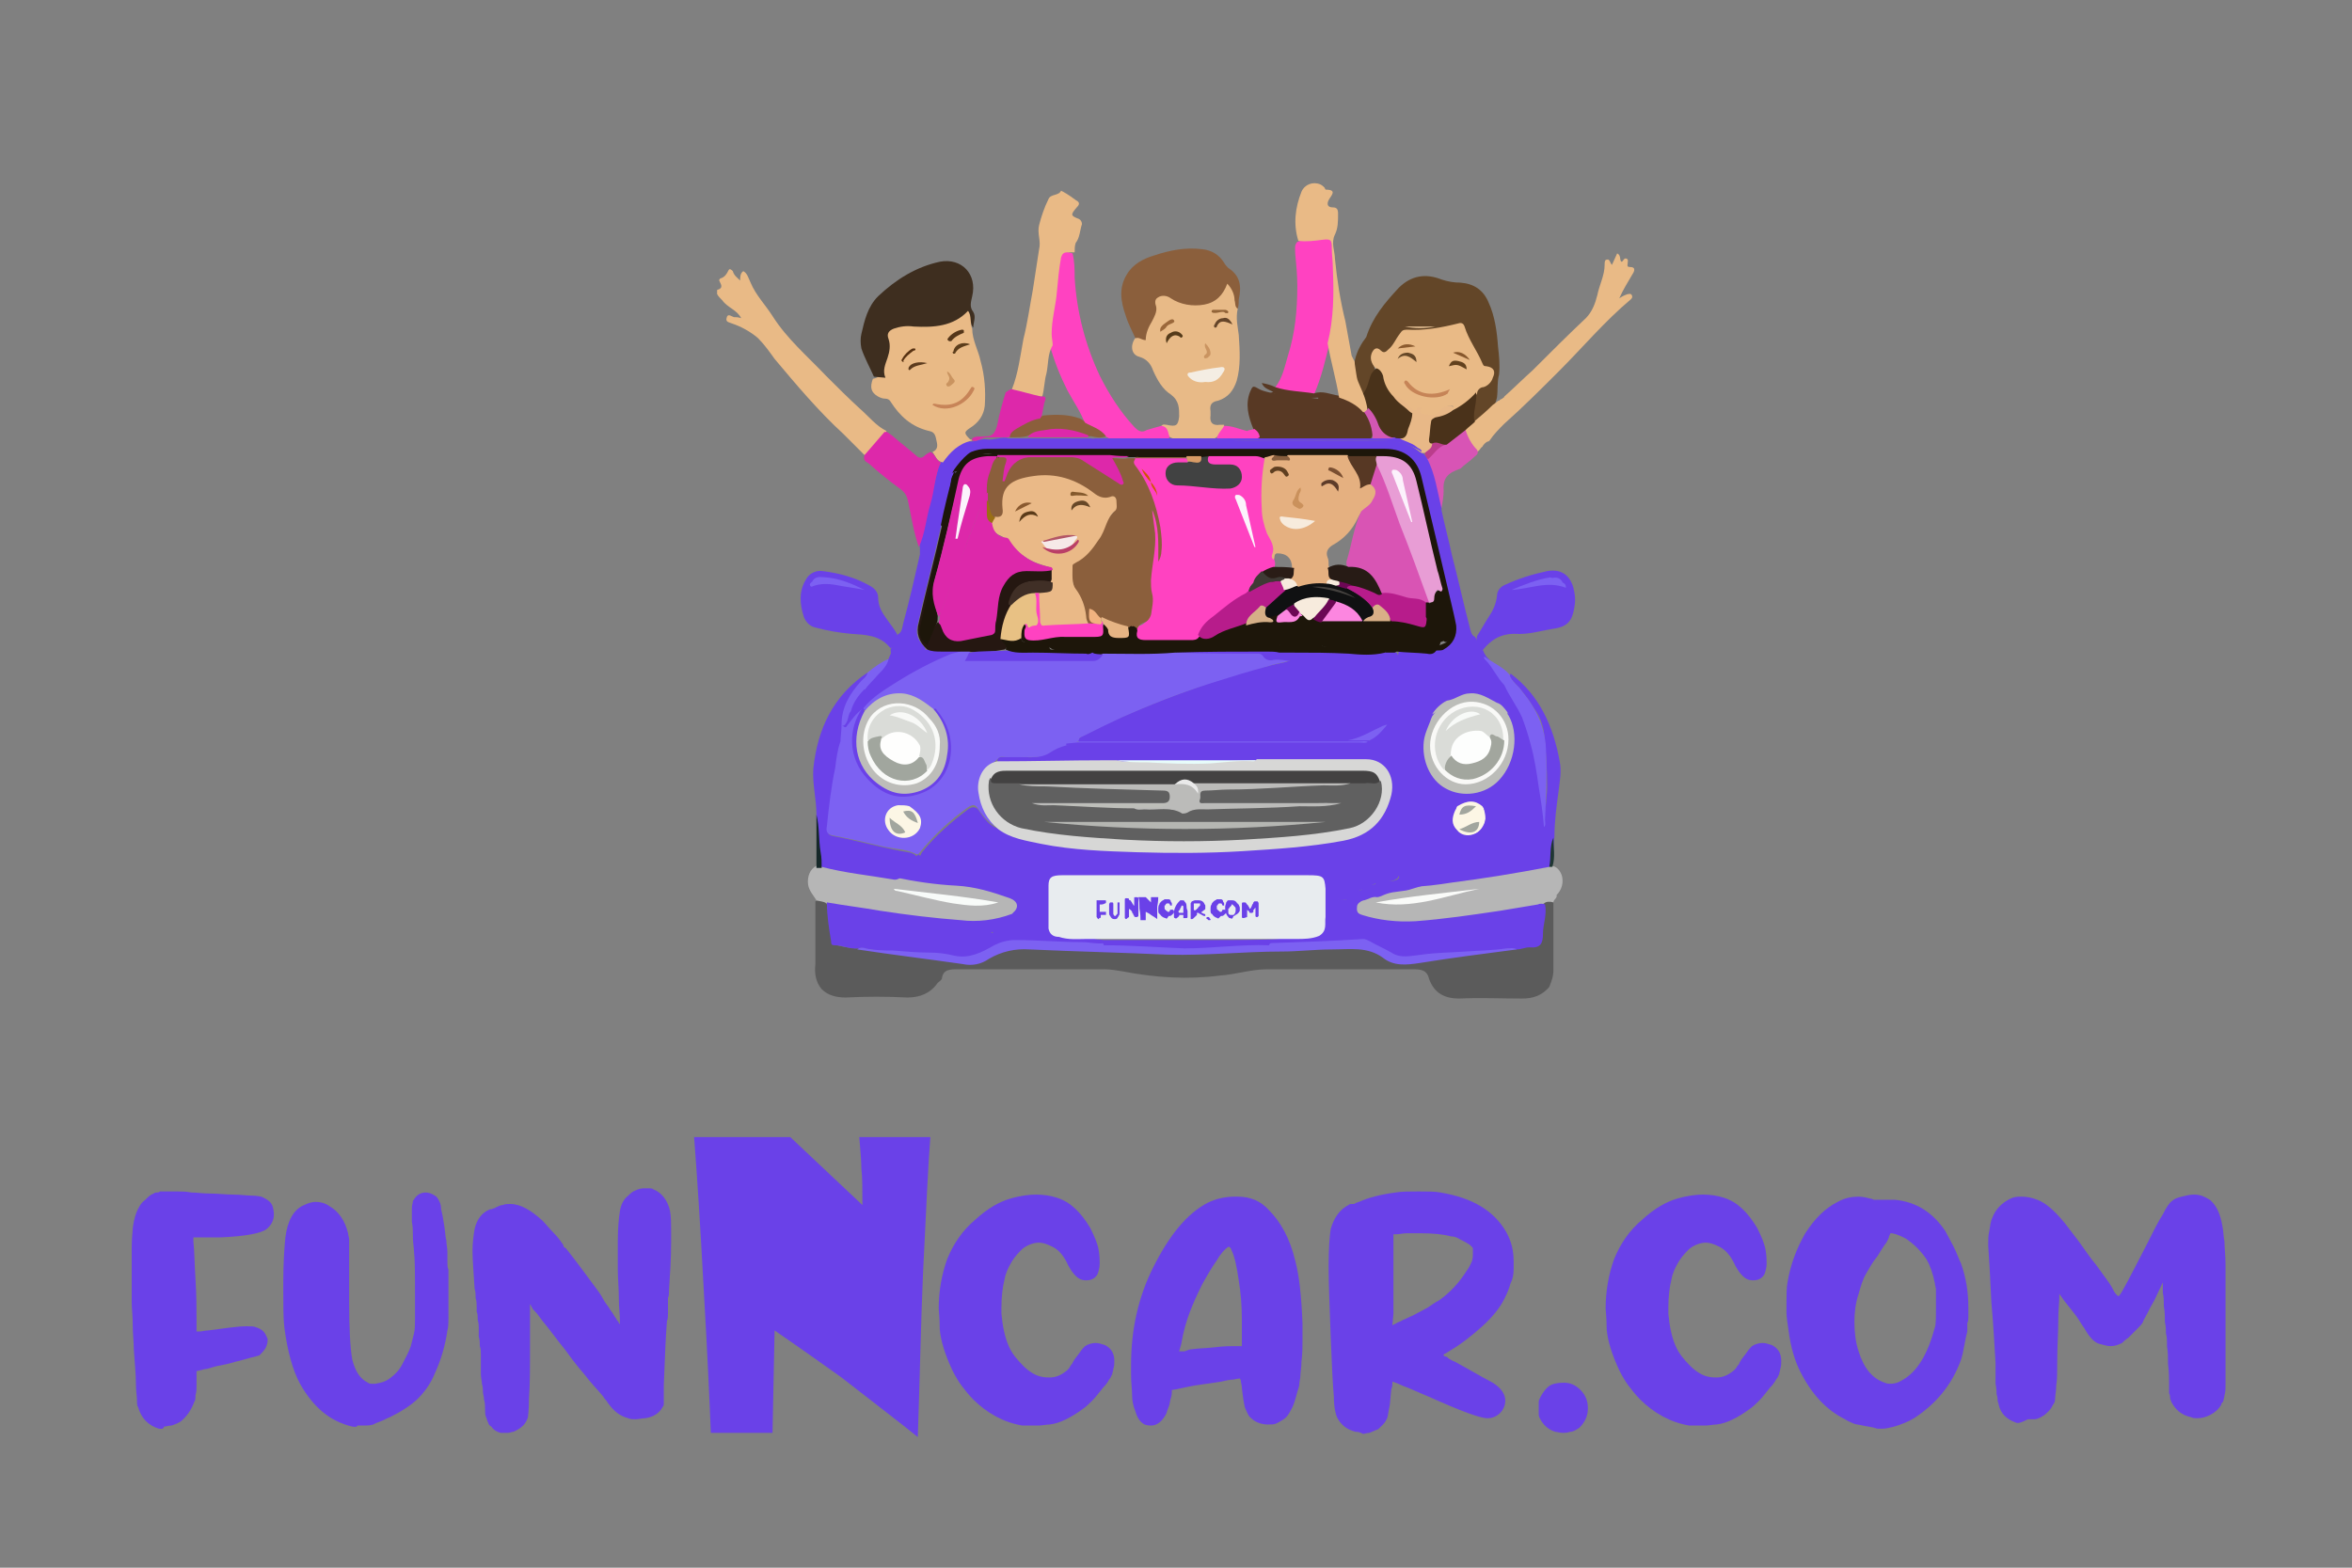 <svg xmlns="http://www.w3.org/2000/svg" xmlns:xlink="http://www.w3.org/1999/xlink" x="0px" y="0px" viewBox="0 0 225 150" style="enable-background:new 0 0 225 150;" xml:space="preserve"><rect x="0" y="0" width="225" height="150" fill="#808080" stroke="none"/><style type="text/css">	.st0{display:none;}	.st1{display:inline;}	.st2{fill:#131022;}	.st3{clip-path:url(#SVGID_00000090994988545426850400000004598284630944109758_);}	.st4{fill:#6A41E8;}	.st5{fill:#5B5B5B;}	.st6{fill:#E9BA86;}	.st7{fill:#E8BA87;}	.st8{fill:#634628;}	.st9{fill:#3E2E1F;}	.st10{fill:#FF42C1;}	.st11{fill:#B6B6B6;}	.st12{fill:#8B5F3C;}	.st13{fill:#583924;}	.st14{fill:#DD28AA;}	.st15{fill:#7C61F2;}	.st16{fill:#D854B5;}	.st17{fill:#162829;}	.st18{fill:#1F3633;}	.st19{fill:#D7D7D6;}	.st20{fill:#1D160A;}	.st21{fill:#BCBDB9;}	.st22{fill:#FCF6E5;}	.st23{fill:#E7FCFB;}	.st24{fill:#251711;}	.st25{fill:#E8B887;}	.st26{fill:#BA3D8C;}	.st27{fill:#C78458;}	.st28{fill:#5C3D1B;}	.st29{fill:#553619;}	.st30{fill:#573111;}	.st31{fill:#5C3B1D;}	.st32{fill:#CA9460;}	.st33{fill:#F4EDE3;}	.st34{fill:#654529;}	.st35{fill:#553B1A;}	.st36{fill:#9B683B;}	.st37{fill:#CA9461;}	.st38{fill:#926438;}	.st39{fill:#49321A;}	.st40{fill:#4A321A;}	.st41{fill:#E6C195;}	.st42{fill:#F8FBF9;}	.st43{fill:#FAFBF9;}	.st44{fill:#D257B3;}	.st45{fill:#BDBDB9;}	.st46{fill:#606060;}	.st47{fill:#434242;}	.st48{fill:#B71C8B;}	.st49{fill:#101112;}	.st50{fill:#FC86E0;}	.st51{fill:#F7EBDD;}	.st52{fill:#D5AF87;}	.st53{fill:#D9AF87;}	.st54{fill:#6D0755;}	.st55{fill:#E5B080;}	.st56{fill:#E89DD5;}	.st57{fill:#414242;}	.st58{fill:#573824;}	.st59{fill:#D89C66;}	.st60{fill:#875F3E;}	.st61{fill:#F9F9F7;}	.st62{fill:#A2A69E;}	.st63{fill:#EAB987;}	.st64{fill:#E8C184;}	.st65{fill:#402F26;}	.st66{fill:#C68457;}	.st67{fill:#62411D;}	.st68{fill:#654727;}	.st69{fill:#8B5A2E;}	.st70{fill:#87572C;}	.st71{fill:#E6B484;}	.st72{fill:#F9FAF8;}	.st73{fill:#BBBBB9;}	.st74{fill:#B5B6B2;}	.st75{fill:#BDBEB9;}	.st76{fill:#EAEAEA;}	.st77{fill:#2A1C16;}	.st78{fill:#3F3A35;}	.st79{fill:#CD5801;}	.st80{fill:#F1B27F;}	.st81{fill:#9A6F15;}	.st82{fill:#45423F;}	.st83{fill:#D954B4;}	.st84{fill:#271B15;}	.st85{fill:#CA915C;}	.st86{fill:#5E3C29;}	.st87{fill:#5F3F21;}	.st88{fill:#7B4F31;}	.st89{fill:#FCF2FC;}	.st90{fill:#DADCD8;}	.st91{fill:#F6E9E8;}	.st92{fill:#BA3F67;}	.st93{fill:#B25666;}	.st94{fill:#5B3B19;}	.st95{fill:#674727;}	.st96{fill:#84592C;}	.st97{fill:#89592F;}	.st98{fill:#A1A69E;}	.st99{fill:#FDFEFD;}	.st100{fill:#F8FAF8;}	.st101{fill:#FEFEFD;}	.st102{fill:#F8F9F7;}	.st103{fill:#E8ECEF;}	.st104{enable-background:new    ;}</style><g id="Layer_2" class="st0">	<g id="Layer_2_00000116211802668013147260000002114192595020739767_" class="st1">		<rect class="st2" width="225" height="150"></rect>	</g></g><g id="Layer_1">	<g>		<g>			<g>				<defs>					<rect id="SVGID_1_" x="68.6" y="12.6" width="87.9" height="87.9"></rect>				</defs>				<clipPath id="SVGID_00000005952621677401820420000004513310002122067118_">					<use xlink:href="#SVGID_1_" style="overflow:visible;"></use>				</clipPath>									<g id="Funcar_Logo_00000098207003166087914340000012919136692993042866_" style="clip-path:url(#SVGID_00000005952621677401820420000004513310002122067118_);">					<g id="Group_50086_00000083779718828131043230000001663353496771419293_" transform="translate(-3371.896 8714.644)">						<path id="Path_1_00000005253557930803591610000001287006018362738587_" class="st4" d="M3513.8-8652.4c0,0.2,0.2,0.4,0.3,0.6       c0.7,0.6,1,1.6,1.8,2.3c0.1,0.1,0.2,0.2,0.2,0.4c0,0.3,0.2,0.5,0.3,0.8c0.4,0.7,0.8,1.3,1.2,2.1c0.1,0.2,0.2,0.3,0.3,0.4       c0.7,1.6,1.1,3.3,1.4,5.1c0.3,1.8,0.6,3.6,0.7,5.4c0,0.3,0,0.6-0.1,0.8c-0.4,0.4-0.9,0.4-1.3,0.5c-2,0.4-3.9,0.9-5.8,1.3       c-2.4,0.5-4.8,1-7.1,1.6c-1.7,0.5-3.4,0.3-5.1,0.3c-4.9,0-9.9,0.1-14.8,0c-6.3-0.1-12.5-0.1-18.8-0.1c-0.6,0-1.3-0.2-1.9-0.3       c-1.4-0.3-2.9-0.6-4.3-0.9c-0.3,0-0.5-0.1-0.8-0.3c-0.2-0.3,0-0.5,0.1-0.7c1.3-1.6,2.8-2.9,4.4-4.1c0.4-0.3,0.8-0.3,1.1,0.2       c0.2,0.3,0.4,0.6,0.6,0.8c0.4,0.5,0.9,0.8,1.5,0.9c1.2,0.8,2.6,1,4,1.2c2.7,0.5,5.4,0.5,8.1,0.7c3.2,0.2,6.5,0.2,9.8,0.1       c3.7-0.2,7.4-0.4,11.1-1.1c2.4-0.4,4.2-2.4,4.3-4.9c0-1.4-0.9-2.3-2.3-2.4c-0.9-0.1-1.8,0-2.7,0c-2.6,0-5.2,0-7.9,0       c-4.5,0-8.9,0-13.4,0c-0.4,0-0.8,0-1.2,0c-3-0.1-6.1,0.2-9.1,0.1c-0.4,0-0.8,0.1-1.1-0.2c0-0.5,0.4-0.4,0.7-0.4       c0.7-0.1,1.4-0.1,2.1,0c0.9,0.1,1.8-0.2,2.6-0.7c0.6-0.4,1.3-0.6,2.1-0.6c8.8,0,17.7,0,26.5,0c0.4,0,0.8,0,1.2,0       c0.9-0.1,1.4-0.8,1.9-1.4c1.1-1.2,2-2.5,3.1-3.1c-0.6,0.4-1.5,1.2-2.2,2.1c-0.2,0.2-0.4,0.5-0.7,0.7c-0.9,0.3-1.6,0.9-2.5,1.1       c-0.3,0.1-0.6,0.2-1,0.2c0.5-0.1,0.9-0.2,1.4-0.1c0.2,0,0.5,0,0.4,0.4c-0.3,0.2-0.6,0.1-0.9,0.1c-8.7,0-17.3,0-26,0       c-0.2,0-0.5,0-0.7,0c-0.5-0.3-0.2-0.5,0.1-0.7c0.8-0.4,1.6-0.8,2.4-1.2c2.8-1.3,5.8-2.5,8.7-3.5c2.7-1,5.5-1.8,8.4-2.4       c0.3-0.1,0.6-0.2,0.9-0.3c0.4-0.1,0.9-0.2,1.4-0.2c2.6,0,5.2,0,7.8,0c0.3,0,0.7,0,0.7-0.5c0.4-0.4,1-0.2,1.5-0.2       c0.8,0.1,1.6,0.3,2.4-0.1c0.3-0.1,0.6-0.1,0.9-0.1c0.9,0,1.8,0,2.7,0C3513.2-8652.5,3513.5-8652.5,3513.8-8652.4z"></path>						<path id="Path_2_00000175300774297691736060000005457387577243677829_" class="st5" d="M3461.6-8620.6c-0.7,1-1.7,1.4-2.9,1.4       c-2-0.1-3.9-0.1-5.9,0c-0.9,0-1.7-0.2-2.3-0.8c-0.6-0.7-0.7-1.6-0.6-2.4c0-2,0-4,0-6c0.4-0.2,0.8-0.1,1.1,0.3       c0.2,1,0.3,1.9,0.4,2.9c0.1,0.9,0.1,0.9,1,1.1c0.5,0.1,1,0.2,1.6,0.2c2.7,0.4,5.5,0.8,8.2,1.1c0.7,0.1,1.4,0.2,2.2,0.3       c0.5,0.1,1,0,1.4-0.2c0,0,0.1,0,0.1-0.1c1.7-1.2,3.7-1.3,5.7-1.1c1.5,0.2,3,0.2,4.5,0.2c2.1,0.1,4.2,0.1,6.3,0.2       c1.4,0.1,2.9,0.2,4.3,0.1c3.2-0.1,6.3-0.3,9.5-0.4c1.9-0.1,3.7-0.2,5.6-0.2c0.6,0,1.2,0.2,1.7,0.5c1.4,1,3,1,4.6,0.7       c1.6-0.3,3.3-0.5,5-0.7c1.2-0.2,2.4-0.3,3.7-0.5c0.6,0,1.2-0.3,1.9-0.3c0.3,0,0.4-0.3,0.4-0.5c0.1-1.1,0.3-2.2,0.4-3.3       c0.3-0.4,0.6-0.6,1-0.2c0,2.2,0,4.3,0,6.5c0,0.6-0.2,1.1-0.4,1.6c-0.7,0.8-1.5,1.1-2.6,1.1c-2,0-4-0.1-6,0       c-1.4,0-2.4-0.5-2.9-1.9c-0.2-0.9-0.9-0.9-1.6-0.9c-4.6,0-9.3,0-13.9,0c-1.5,0-3,0.5-4.5,0.6c-3.1,0.4-6.2,0.2-9.3-0.4       c-0.6-0.1-1.2-0.2-1.7-0.2c-4.7,0-9.4,0-14.1,0c-0.7,0-1.4,0-1.5,0.9C3461.9-8620.8,3461.7-8620.7,3461.6-8620.6z"></path>						<path id="Path_3_00000031191072384032016850000002134934391909358726_" class="st4" d="M3513-8652.3c-1,0-2,0-3,0       c0-0.1,0.1-0.3,0.2-0.4c0.9-0.8,0.9-1.8,0.6-2.8c-1.1-4.3-2.1-8.5-3.1-12.8c-0.5-2.2-1.6-3.1-3.9-3.1c-11.8,0-23.7,0-35.5,0       c-0.7,0-1.4,0-2,0c-1.4,0-2.4,0.6-3,1.9c0,0.1-0.1,0.2-0.1,0.3c-0.3,0.5-0.3,1.2-0.5,1.8c-0.3,1-0.5,2.1-0.8,3.2       c-0.7,3.1-1.5,6.2-2.2,9.3c-0.2,0.7-0.1,1.4,0.5,2c0.1,0.1,0.3,0.3,0.2,0.6c-0.2,0.2-0.5,0.3-0.8,0.3c-0.7,0-1.4,0-2,0       c-0.3,0-0.5,0-0.5-0.4c0,0,0-0.1,0-0.1c0.2-0.5,0.4-0.9,0.6-1.4c0.5-0.2,0.5-0.7,0.6-1.1c0.6-2.2,1.1-4.4,1.6-6.6       c0-0.2,0-0.4,0-0.6c-0.1-0.5,0.1-1,0.2-1.4c0.5-2,1-4.1,1.5-6.1c0-0.2,0.1-0.4,0.2-0.5c0.5-0.9,1.3-1.6,2.1-2       c0.3-0.2,0.6-0.2,0.9-0.2c0.5,0,1-0.3,1.5-0.2c0.7,0.1,1.4-0.3,2.1-0.1c0.6,0,1.1,0,1.7,0c1.9,0,3.8,0,5.7,0       c0.2,0,0.4,0,0.5,0c0.3,0.1,0.6,0.1,1,0.1c3.2,0,6.3-0.1,9.5,0c5.7,0.2,11.5,0.1,17.2,0.1c1.3,0,2.6,0.2,3.7,1.1       c0.1,0,0.2,0.1,0.3,0.1c0.2,0.2,0.4,0.4,0.6,0.7c0.8,1.5,1.2,3.1,1.2,4.8c0.3,1.4,0.7,2.9,1,4.3c0.6,2.3,1.1,4.6,1.7,6.9       c0.1,0.3,0.1,0.7,0.5,0.9C3513.3-8653.3,3513.3-8652.7,3513-8652.3z"></path>						<path id="Path_4_00000007423000628627759100000005876324834174035369_" class="st6" d="M3464.9-8672.5       c-1.3,0.3-2.1,1.1-2.8,2.1c-0.6-0.1-0.7-0.6-1-1c0.5-0.2,0.5-0.6,0.4-1c-0.1-0.4-0.1-0.9-0.7-1c-1.7-0.4-2.8-1.4-3.7-2.8       c-0.1-0.2-0.3-0.3-0.5-0.3c-0.3,0-0.5-0.1-0.7-0.2c-0.7-0.4-0.8-0.9-0.5-1.7c0.6-0.1,0.8-0.4,0.9-1c0.2-1,0.6-1.9,0.3-2.9       c-0.1-0.4,0.2-0.7,0.6-0.9c0.6-0.3,1.3-0.4,2-0.3c1.4,0.2,2.7,0,3.9-0.6c0.3-0.1,0.6-0.4,0.9-0.6c0.4-0.4,0.6-0.3,0.8,0.3       c0.1,0.4-0.1,0.8,0.1,1.2c0,1.1,0.6,2.1,0.8,3.1c0.4,1.4,0.5,2.9,0.4,4.3c-0.1,0.9-0.6,1.6-1.4,2.1c-0.6,0.4-0.6,0.5,0,1.1       C3464.9-8672.6,3464.9-8672.5,3464.9-8672.5z"></path>						<path id="Path_5_00000104703350374478899650000002959378727684011649_" class="st7" d="M3483-8673.9c0.2-0.2,0.3-0.1,0.5-0.1       c0.9,0.2,1.1,0.1,1.2-0.8c0-0.8,0-1.5-0.8-2.1c-0.8-0.5-1.3-1.4-1.7-2.3c-0.2-0.6-0.6-1.1-1.3-1.3c-0.8-0.2-0.9-1.1-0.4-1.8       c0.6,0,0.8-0.4,1-0.9c0.3-0.8,0.8-1.6,0.8-2.6c0-0.6,0.9-0.9,1.6-0.6c0.6,0.3,1.2,0.6,2,0.7c1.3,0.1,2.5-0.2,3.1-1.5       c0.2-0.5,0.5-0.5,0.8,0c0.3,0.4,0.4,0.9,0.4,1.4c0,0.2,0,0.5,0.1,0.7c-0.2,0.9,0,1.7,0.1,2.5c0.1,1.5,0.2,3-0.2,4.4       c-0.3,0.9-0.8,1.6-1.8,1.9c-0.6,0.1-0.8,0.4-0.7,1c0,0.1,0,0.3,0,0.4c-0.1,0.7,0.2,1,0.9,0.9c0.1,0,0.3,0,0.4,0       c0,0.6-0.4,1-0.9,1.3c-1.3,0-2.7,0-4,0C3483.4-8672.9,3483.4-8673.6,3483-8673.9z"></path>						<path id="Path_6_00000049933101477196615980000004789044911135911580_" class="st8" d="M3502.6-8682.4       c0.6-1.9,1.8-3.3,3.1-4.7c1.2-1.2,2.6-1.4,4.1-0.8c0.6,0.2,1.2,0.3,1.8,0.3c1.3,0.1,2.2,0.7,2.7,1.9c0.6,1.3,0.8,2.8,0.9,4.2       c0.1,0.9,0.2,1.8,0.1,2.7c-0.2,0.7-0.1,1.5-0.2,2.2c-0.1,0.4-0.2,0.8-0.5,1.1c-0.6,0.5-1,1.1-1.8,1.3       c-0.3-0.2-0.2-0.4-0.2-0.7c0-0.7,0.2-1.4,0.3-2.1c0.1-0.4,0.3-0.7,0.7-0.8c0.3-0.1,0.6-0.4,0.7-0.7c0.2-0.4,0.1-0.8-0.4-0.9       c-0.4-0.1-0.6-0.3-0.7-0.7c-0.5-1-1-2-1.5-3c-0.1-0.3-0.3-0.5-0.7-0.4c-1.5,0.4-2.9,0.6-4.4,0.6c-0.4,0-0.7,0.2-0.9,0.5       c-0.2,0.3-0.4,0.6-0.6,0.9c-0.4,0.5-0.7,0.8-1.4,0.5c-0.5-0.2-0.6,0.2-0.6,0.6c0,0.4,0.3,0.7,0.3,1.1       c-0.2,0.6-0.5,1.3-0.7,1.9c-0.1,0.2-0.1,0.5-0.5,0.5c-0.2-0.1-0.3-0.3-0.4-0.5c-0.1-0.2-0.1-0.4-0.2-0.5       C3501.1-8679.6,3501.6-8681.1,3502.6-8682.4z"></path>						<path id="Path_7_00000170977028373507863030000014856748725151109049_" class="st9" d="M3465-8683.3c-0.4-0.4-0.1-1.1-0.5-1.6       c-1.4,1.5-3.3,1.6-5.2,1.5c-0.7-0.1-1.3,0-1.9,0.2c-0.5,0.2-0.7,0.5-0.5,1c0.2,0.6,0.1,1.2-0.1,1.8c-0.2,0.6-0.5,1.2-0.2,1.9       l-1.1-0.1c-0.4-0.9-0.9-1.8-1.2-2.7c-0.1-0.5-0.1-1,0-1.4c0.3-1.3,0.6-2.6,1.6-3.6c1.7-1.6,3.6-2.8,5.9-3.3       c2.1-0.4,3.6,1.2,3.1,3.3c-0.1,0.5-0.3,1,0.1,1.5C3465.3-8684.3,3465-8683.8,3465-8683.3z"></path>						<path id="Path_8_00000119832406938983509460000001783091731553833097_" class="st10" d="M3483-8673.9c0.7,0.1,0.6,0.7,0.8,1.1       c-0.2,0.2-0.4,0.1-0.7,0.1c-1.7,0-3.4,0-5.1,0c-0.8-0.4-1.6-0.9-2.3-1.4c-0.4-1.1-1.1-2.1-1.7-3.2c-0.7-1.4-1.3-2.9-1.7-4.4       c-0.2-1.1,0.1-2.1,0.2-3.1c0.2-1.2,0.3-2.4,0.4-3.6c0.1-0.4,0.1-0.8,0.1-1.2c0.2-0.9,0.6-1.1,1.5-0.8c0.2,0.8,0.2,1.6,0.2,2.3       c0.2,3.3,1,6.4,2.4,9.4c0.9,1.8,2,3.5,3.3,4.9c0.4,0.4,0.7,0.6,1.2,0.3C3482.3-8673.7,3482.6-8673.8,3483-8673.9z"></path>						<path id="Path_9_00000005983532004976104880000013815612875359616436_" class="st11" d="M3451-8628.2c-0.3-0.2-0.7-0.2-1-0.3       c-0.3-0.5-0.7-0.9-0.8-1.5c-0.1-0.8,0.2-1.5,0.8-1.8c0.2-0.1,0.4-0.2,0.6-0.2c2.2,0.4,4.5,0.7,6.7,1.2       c2.2,0.3,4.3,0.6,6.5,0.8c1.6,0.1,3.2,0.6,4.7,1.2c0.9,0.4,1,1,0.3,1.7c-0.3,0.2-0.7,0.3-1.1,0.4c-1.9,0.4-3.8,0.4-5.7,0.2       c-2.7-0.3-5.5-0.6-8.2-1.1c-0.7-0.1-1.4-0.3-2.1-0.3C3451.4-8627.9,3451.1-8628,3451-8628.2z"></path>						<path id="Path_10_00000127041291509690841060000011812849831193346695_" class="st12" d="M3490.3-8685.1       c-0.3-0.2-0.2-0.5-0.3-0.8c0-0.6-0.3-1.2-0.7-1.6c-0.4,1.1-1.1,1.8-2.2,2c-1.1,0.2-2.3,0-3.2-0.6c-0.4-0.3-0.9-0.3-1.2-0.1       c-0.4,0.2-0.3,0.6-0.2,0.9c0.1,0.5-0.2,1-0.4,1.4c-0.3,0.5-0.6,1.1-0.6,1.8c-0.4,0-0.6-0.3-1-0.2c-0.3-0.7-0.7-1.4-0.9-2.1       c-0.5-1.4-0.7-2.7,0.1-4c0.6-1,1.6-1.5,2.6-1.8c1.5-0.5,3-0.8,4.6-0.6c0.9,0.1,1.6,0.5,2.1,1.3c0.1,0.2,0.3,0.4,0.4,0.5       c1.1,0.7,1.3,1.7,1,3C3490.4-8685.8,3490.4-8685.4,3490.3-8685.1z"></path>						<path id="Path_11_00000096780661204850912810000001004777861016934042_" class="st11" d="M3520.5-8628.3       c-0.3-0.1-0.7-0.1-0.9,0.1c-0.8,0.4-1.7,0.4-2.6,0.6c-2.7,0.5-5.4,0.7-8.1,1.1c-2,0.3-3.9,0.2-5.9-0.2       c-0.3-0.1-0.6-0.2-0.9-0.3c-0.3-0.2-0.6-0.4-0.6-0.8c0-0.4,0.2-0.7,0.5-0.9c0.4-0.2,0.8-0.4,1.2-0.5c1.1-0.4,2.3-0.7,3.5-0.8       c4.1-0.4,8.2-1.1,12.2-1.8c0.3-0.1,0.7-0.1,1-0.2c0.1,0,0.2,0.1,0.3,0.2c0.6,0,0.9,0.4,1.1,0.9c0.2,0.7,0,1.4-0.5,1.9       C3520.9-8628.7,3520.5-8628.6,3520.5-8628.3z"></path>						<path id="Path_12_00000136378230348695203120000005365074778199814805_" class="st6" d="M3474.7-8690.5c-0.2,0-0.5,0-0.7,0       c-0.4,0-0.5,0.2-0.6,0.5c-0.2,1.1-0.3,2.2-0.4,3.3c-0.1,1.3-0.5,2.6-0.5,4c0,0.4,0.1,0.7,0.1,1.1c-0.5,0.8-0.4,1.8-0.6,2.7       c-0.2,0.7-0.2,1.5-0.4,2.2c-1,0-2-0.1-2.9-0.7c0.6-1.5,0.8-3.2,1.1-4.8c0.4-1.6,0.6-3.1,0.9-4.7c0.2-1.3,0.4-2.6,0.6-3.9       c0.2-0.8-0.2-1.5,0-2.3c0.2-0.8,0.5-1.7,0.9-2.5c0.2-0.5,1-0.3,1.2-0.8c0.4,0.2,0.7,0.4,1,0.6c0.1,0.1,0.3,0.2,0.4,0.3       c0.4,0.2,0.4,0.4,0.1,0.7c-0.6,0.7-0.6,0.8,0.2,1.1c0.2,0.1,0.3,0.3,0.3,0.5c0,0,0,0,0,0c-0.2,0.6-0.2,1.3-0.6,1.8       C3474.7-8691.1,3474.7-8690.8,3474.7-8690.5z"></path>						<path id="Path_13_00000170243004077661701870000012053312445315798694_" class="st6" d="M3454.6-8671.1c-0.7-0.7-1.3-1.3-2-2       c-2.4-2.2-4.5-4.7-6.6-7.2c-0.5-0.7-1-1.4-1.6-2c-0.7-0.6-1.6-1.1-2.5-1.4c-0.2-0.1-0.6-0.1-0.5-0.5c0.1-0.5,0.4-0.2,0.7-0.1       c0.2,0,0.4,0,0.7,0.1c-0.4-0.8-1.3-1-1.8-1.7c-0.2-0.2-0.4-0.4-0.5-0.6c-0.1-0.1-0.1-0.3,0-0.4c0.7-0.2,0.3-0.6,0.2-0.9       c0-0.1,0-0.1,0.1-0.2c0.4-0.1,0.6-0.4,0.8-0.8c0.1-0.2,0.3,0,0.4,0.1c0.1,0.4,0.4,0.6,0.7,0.9c0-0.3,0-0.7,0.3-0.9       c0.4,0.2,0.5,0.7,0.7,1.1c0.5,1.2,1.4,2.1,2.1,3.2c1.4,2.2,3.3,3.8,5.1,5.7c1.1,1.1,2.2,2.2,3.3,3.2c0.8,0.7,1.5,1.6,2.5,2.1       c-0.1,0.6-0.6,1-1,1.4C3455.3-8671.6,3455.2-8671.1,3454.6-8671.1z"></path>						<path id="Path_14_00000074415567807122616440000010850634407319333805_" class="st10" d="M3493.9-8677.6c0.7-0.9,0.9-2,1.2-3       c0.7-2.2,0.9-4.4,0.9-6.7c0-1-0.1-2.1-0.2-3.1c0-0.4-0.1-0.8,0.2-1.1c0.9-0.4,1.8-0.2,2.8-0.3c0.3,0,0.5,0.2,0.5,0.5       c0.3,2.8,0.4,5.7,0,8.5c-0.1,0.3-0.1,0.6-0.2,0.9c-0.4,1.7-0.8,3.4-1.5,5c-1.1,0.1-2.2-0.1-3.3-0.4       C3494.1-8677.3,3493.9-8677.3,3493.9-8677.6z"></path>						<path id="Path_15_00000086683783623907520790000016008258315702664363_" class="st6" d="M3512.9-8674.3c0.6-0.5,1.2-1,1.8-1.6       c0.3-0.2,0,0,0.4-0.3c0.1-0.1,0.1-0.1,0.2-0.1c0.1-0.1,0,0,0.1-0.1c0.2-0.1,0,0,0.2-0.1c0.1-0.1,0.2-0.1,0.2-0.2       c0.9-0.8,1.8-1.7,2.7-2.5c1.7-1.7,3.4-3.4,5.1-5c0.6-0.6,0.9-1.4,1.1-2.2c0.2-1,0.7-1.9,0.7-2.9c0-0.2,0-0.5,0.2-0.5       c0.3-0.1,0.3,0.3,0.5,0.5c0.2-0.4,0.3-0.7,0.5-1.1c0.4,0.2,0.2,0.6,0.4,0.8c0.2,0,0.2-0.4,0.5-0.3c0.2,0.1,0.1,0.3,0.1,0.5       c0,0.1-0.1,0.3,0.2,0.3c0.7,0,0.4,0.5,0.2,0.8c-0.4,0.7-0.8,1.3-1.2,2.2c0.3-0.2,0.5-0.3,0.8-0.4c0.1,0,0.3-0.1,0.4,0.1       c0.1,0.2,0,0.3-0.1,0.4c-2.5,2.1-4.6,4.6-6.9,6.9c-1.7,1.7-3.4,3.4-5.2,5c-0.5,0.5-1,1-1.4,1.6c-0.1,0.1-0.1,0.1-0.2,0.1       c-0.2,0.1-0.4,0.3-0.5,0.5c-0.2,0.1-0.3,0.5-0.6,0.5c-0.7-0.5-1.1-1.2-1.2-2C3512.2-8673.9,3512.5-8674.3,3512.9-8674.3z"></path>						<path id="Path_16_00000095316862992129063200000011363221606005944716_" class="st13" d="M3493.9-8677.6       c1.2,0.4,2.5,0.4,3.7,0.6c0.8-0.3,1.6,0.1,2.3,0.2c1,0.3,1.9,0.7,2.5,1.5c0.4,0.5,0.8,1.1,0.8,1.8c0,0.3,0.1,0.7-0.3,0.9       c-3.5,0.1-7,0-10.5,0c-0.5-0.2-0.5-0.6-0.6-1c-0.5-1.2-0.8-2.4-0.3-3.6c0.2-0.4,0.2-0.6,0.7-0.3c0.3,0.2,0.7,0.3,1.1,0.4       c1.6,0.3,3.1,0.4,4.7,0.6c0,0,0,0,0-0.1c-1,0-2.1-0.1-3.1-0.2c-0.5-0.1-0.9-0.1-1.3-0.4c-0.4-0.2-0.8-0.3-1-0.8       C3493.1-8677.9,3493.5-8677.8,3493.9-8677.6z"></path>						<path id="Path_17_00000163060782136140276980000015304639443779292050_" class="st4" d="M3457.3-8630.5       c-2.3-0.4-4.5-0.6-6.8-1.2c-0.5-0.8-0.3-1.7-0.4-2.5c-0.1-0.8-0.1-1.7-0.1-2.5c0-1.5-0.4-2.9-0.3-4.4c0.4-3.8,1.9-7,5.2-9.2       c0.2,0.4-0.2,0.6-0.4,0.8c-1.1,1.2-1.9,2.6-1.9,4.3c0.1,0.7-0.1,1.3-0.3,1.9c-0.6,2.5-0.9,5.1-1.2,7.7c-0.1,0.7,0,0.9,0.7,1       c2.1,0.4,4.2,1,6.4,1.4c0.5,0.1,0.9,0.1,1.3,0.4c0.1,0.3,0,0.5-0.2,0.7c-0.3,0.4-0.7,0.8-1,1.2       C3458-8630.6,3457.7-8630.4,3457.3-8630.5z"></path>						<path id="Path_18_00000178199438141512152590000005027944312249496497_" class="st4" d="M3513.1-8652.4c0-0.5,0-1,0.1-1.4       c0.4-0.6,0.7-1.2,1.1-1.8c0.4-0.6,0.7-1.2,0.8-2c0-0.5,0.3-0.9,0.8-1.1c1.3-0.6,2.6-1,4-1.3c1.7-0.3,2.4,0.8,2.6,2       c0.1,0.5,0.1,1,0,1.5c-0.2,1.2-0.6,1.8-1.9,2c-1.3,0.2-2.5,0.6-3.8,0.5c-1.4,0-2.3,0.6-3.1,1.6       C3513.5-8652.2,3513.3-8652.4,3513.1-8652.4z"></path>						<path id="Path_19_00000110433870907234654170000010354262053079677851_" class="st6" d="M3502.3-8675.2       c-0.6-0.7-1.4-1.1-2.3-1.4c-0.3-1.8-0.8-3.5-1.1-5.2c0.6-2.4,0.6-4.8,0.5-7.2c0-0.6-0.1-1.3-0.1-1.9c0-0.8-0.1-0.9-0.9-0.8       c-0.8,0.1-1.5,0.2-2.3,0.1c-0.5-1.6-0.3-3.2,0.3-4.7c0.3-0.7,1.1-1,1.8-0.7c0.2,0.1,0.3,0.2,0.4,0.3c0,0,0.1,0.2,0.1,0.2       c1.2,0,0.5,0.6,0.3,1c-0.2,0.4-0.1,0.7,0.4,0.7c0.4,0,0.5,0.2,0.5,0.6c0,0.7,0,1.4-0.3,2c-0.4,0.8,0,1.6,0,2.3       c0.2,2,0.5,4,1,6c0.2,1.1,0.4,2.2,0.6,3.3c0.2,0.4,0.1,0.2,0.2,0.4c0.1,0.1,0.1,0.3,0.1,0.4c0.3,1.9,0.1,1.1,0.8,2.8       c0.3,0.4,0.5,0.9,0.4,1.4C3502.7-8675.4,3502.6-8675.2,3502.3-8675.2z"></path>						<path id="Path_20_00000168085720124191793130000006469393809919820172_" class="st4" d="M3457.7-8654c0.1,0.6-0.2,1-0.6,1.4       c-1-1.3-2.4-1.3-3.8-1.4c-1.1-0.1-2.3-0.3-3.4-0.6c-0.5-0.1-0.9-0.5-1.1-1c-0.4-1.2-0.5-2.5,0.2-3.6c0.3-0.6,1-0.9,1.6-0.8       c1.6,0.2,3.1,0.6,4.5,1.4c0.4,0.2,0.8,0.6,0.8,1.1c0,0.9,0.4,1.5,0.9,2.2C3457.1-8654.9,3457.4-8654.5,3457.7-8654z"></path>						<path id="Path_21_00000178902493674062465410000016294432838444091030_" class="st14" d="M3454.6-8671.1       c0.6-0.7,1.3-1.5,1.9-2.2c0.3-0.1,0.5,0.2,0.7,0.3c0.8,0.7,1.6,1.3,2.4,2c0.2,0.2,0.5,0.2,0.7,0c0,0,0,0,0,0       c0.2-0.2,0.4-0.3,0.6-0.4c0.5,0.2,0.5,0.8,1,1c-0.6,1.3-0.6,2.7-1,4c-0.4,1.3-0.5,2.8-1.1,4.1c-0.5-1.4-0.7-2.8-1-4.2       c-0.1-0.5-0.2-0.9-0.7-1.3c-1.1-0.8-2.1-1.6-3.1-2.5C3454.9-8670.4,3454.4-8670.5,3454.6-8671.1z"></path>						<path id="Path_22_00000128486584672223566050000011922946344484350861_" class="st4" d="M3520.1-8631.7       c-3.1,0.6-6.2,1.1-9.3,1.5c-1.3,0.2-2.7,0.4-4,0.4c0-0.4,0.4-0.3,0.6-0.4c2.6-0.6,5.1-1.3,7.6-2c1.3-0.4,2.6-0.8,3.9-1.3       c0.6-0.2,0.6-0.8,0.9-1.2c0-0.3,0-0.6,0-0.8c0.2-0.5,0-0.9,0-1.4c-0.1-0.8,0.1-1.6,0.1-2.4c0-1.7-0.1-3.5-0.3-5.2       c-0.1-0.8-0.4-1.6-0.9-2.3c-0.6-1-1.3-1.9-2.1-2.7c-0.3-0.3-0.3-0.4-0.2-0.7c2.8,2.1,4.1,5.1,4.7,8.4c0.2,1,0,1.9-0.1,2.8       c-0.2,1.5-0.4,2.9-0.4,4.4c-0.1,0.7-0.1,1.3-0.1,2C3520.4-8632.2,3520.4-8631.9,3520.1-8631.7z"></path>						<path id="Path_23_00000119096561239453773290000016706853806796285109_" class="st4" d="M3457.2-8652.5       c0.1,0.1,0.1,0.2,0.2,0.2c1-0.2,2.1,0.1,3.2-0.2c1.1-0.1,2.2-0.1,3.3,0c0.2,0.3,0.2,0.4-0.3,0.6c-0.9,0.3-1.7,0.7-2.6,1.1       c-2.3,1.1-4.5,2.4-6.3,4.1c-0.1,0-0.2,0-0.2,0c-0.5,0.4-0.9,1.1-1.4,1.6c-0.2,0.2-0.5,0.6-0.6-0.1c0.4-0.5,0.4-1.1,0.8-1.5       c0.5-0.6,1-1.3,1.3-2c0.1-0.4,0.3-0.7,0.6-0.9c0.7-0.6,1.1-1.4,1.7-2C3457-8651.9,3457.2-8652.2,3457.2-8652.5z"></path>						<path id="Path_24_00000062177280060277422460000012558555362127462064_" class="st15" d="M3516.3-8650.1       c0.2,0.7,0.8,1,1.2,1.6c1.4,1.7,2.3,3.6,2.3,5.9c0.1,2.1,0,4.3-0.1,6.4c0,0.2,0.1,0.5-0.1,0.7c-0.1-1.3-0.3-2.6-0.5-3.8       c-0.2-1.4-0.4-2.8-0.8-4.2c-0.2-0.8-0.5-1.7-0.8-2.5c-0.5-1.1-1.2-2-1.7-3.1c-0.7-0.7-1.1-1.7-1.8-2.4       c-0.1-0.1-0.2-0.2-0.1-0.3C3514.8-8651.2,3515.7-8650.8,3516.3-8650.1z"></path>						<path id="Path_25_00000143614531874856652950000000585870636839586182_" class="st16" d="M3512.1-8673.5       c0.2,0.7,0.6,1.4,1.1,1.9c0.2,0.4-0.1,0.5-0.3,0.7c-0.4,0.4-0.9,0.7-1.3,1.1c-1.2,0.4-1.7,0.9-1.6,2.1c0,0.5-0.1,1.1-0.2,1.7       c-0.4-1.6-0.6-3.3-1.4-4.8c0.3-0.7,0.9-1.3,1.7-1.5c0.5-0.3,0.9-0.7,1.4-1C3511.7-8673.5,3511.8-8673.7,3512.1-8673.5z"></path>						<path id="Path_26_00000171689005967935157460000013295057964550686601_" class="st14" d="M3468.7-8677.4       c0.9,0.2,1.9,0.5,2.8,0.7c0.6-0.1,0.4,0.3,0.3,0.6c-0.1,0.5-0.2,1-0.3,1.5c0,0.2-0.2,0.3-0.4,0.3c-1.1,0.2-1.9,0.8-2.7,1.5       c-0.8,0-1.5,0-2.3,0c0,0-0.1,0-0.1-0.1c0,0,0,0,0,0c0.8,0.1,1.1-0.3,1.3-1.1c0.2-1.1,0.5-2.1,0.8-3.1       C3468.4-8677.3,3468.5-8677.4,3468.7-8677.4z"></path>						<path id="Path_27_00000177473658546161187890000007647328166463062929_" class="st15" d="M3453.3-8646.6       c-0.3,0.3-0.2,0.8-0.5,1.2c-0.1,0.1-0.1,0.2-0.3,0.2c-0.1,0-0.1-0.1-0.1-0.1c0-1.7,0.8-3,1.9-4.2c0.2-0.2,0.5-0.4,0.6-0.8       c0.6-0.5,1.3-1,2-1.3c-0.1,0.6-0.6,1.1-1,1.5c-0.4,0.5-0.9,0.9-1.3,1.5C3454.2-8648,3453.7-8647.3,3453.3-8646.6z"></path>						<path id="Path_28_00000040542419084788337560000014146231282260845721_" class="st10" d="M3491.9-8673.6       c0.3,0.2,0.5,0.5,0.5,0.8c-0.6,0.4-1.3,0.2-1.9,0.2c-0.6,0-1.2-0.1-1.8,0c-0.1,0-0.3,0-0.4-0.1c0.1-0.5,0.5-0.8,0.7-1.2       c0.8,0,1.4,0.3,2.2,0.5C3491.3-8673.5,3491.6-8673.5,3491.9-8673.6z"></path>						<path id="Path_29_00000148654612798967483660000006176657786812832640_" class="st17" d="M3450-8636.7       c0.3,1.2,0.2,2.4,0.4,3.6c0.1,0.5,0.1,1,0.1,1.5l-0.5,0C3450-8633.4,3450-8635,3450-8636.7z"></path>						<path id="Path_30_00000007424378492142675020000016706412280904861338_" class="st13" d="M3493.7-8677.2       c1.5,0.4,3,0.5,4.5,0.6c-1.6,0.1-3.2,0.1-4.8-0.5C3493.5-8677.1,3493.7-8677.1,3493.7-8677.2z"></path>						<path id="Path_31_00000064327459435539461820000010826648628386721410_" class="st18" d="M3520.1-8631.7       c0.2-0.9,0-1.9,0.4-2.8c0,0.9,0.2,1.9-0.1,2.8C3520.3-8631.7,3520.2-8631.7,3520.1-8631.7z"></path>						<path id="Path_32_00000060744059381646030690000011732279244688681362_" class="st14" d="M3466.3-8672.9c0,0,0,0.1,0,0.1       c-0.5,0-0.9,0.5-1.4,0.3c0-0.1,0-0.1,0-0.2C3465.3-8673,3465.8-8672.8,3466.3-8672.9z"></path>						<path id="Path_33_00000013190746073695034610000017377557313304834971_" class="st15" d="M3452.4-8645.3c0,0,0.1,0.1,0.1,0.1       c0.3,0.2,0.3,0.2,0.5-0.1c0.4-0.5,0.8-1.1,1.4-1.5c0.1,0.3-0.2,0.6-0.3,0.8c-1.2,2.6-0.2,5.7,2.4,6.9c0.4,0.2,0.8,0.3,1.2,0.4       c1.8,0.4,3.9-0.8,4.6-2.6c0.7-1.9,0.3-3.7-0.9-5.3c-0.1-0.1-0.2-0.2-0.3-0.2c-0.6-0.3-1-0.9-1.7-1.1c-1.5-0.6-3-0.4-4.2,0.8       c-0.2,0.2-0.3,0.4-0.5,0.4c-0.1,0-0.2-0.1-0.2-0.2c0.9-1.1,2.1-1.8,3.2-2.5c1.6-1,3.3-1.9,5-2.6c0.4-0.2,1-0.2,1.4-0.5       c0.2-0.2,0.4-0.2,0.6-0.1c-0.1,0.5,0,0.7,0.6,0.7c3.5,0,7.1,0,10.6,0c0.6,0,1.1-0.1,1.6-0.5c0.4-0.1,0.9-0.1,1.3-0.1       c1.8,0,3.7,0,5.5-0.1c0.3,0.1,0.6,0.1,1,0.1c1.2,0,2.5,0,3.7,0c1.1,0,2.4-0.2,3.4,0.2c1.1,0.4,2.2,0.1,3.2,0.7       c-0.7,0.4-1.6,0.4-2.4,0.7c-1.9,0.5-3.8,1.1-5.7,1.7c-2.8,0.9-5.6,2-8.3,3.2c-1.3,0.6-2.5,1.2-3.7,1.8       c-0.2,0.1-0.4,0.1-0.4,0.4c-0.1,0.1-0.2,0.1-0.3,0.1c9,0,18,0,27.1,0c0.3,0,0.7-0.1,0.9,0.1c-0.2,0.2-0.5,0.1-0.8,0.1       c-8.8,0-17.6,0-26.4,0c-1.2,0-2.3,0.2-3.3,0.9c-0.5,0.3-1,0.4-1.5,0.4c-0.9,0-1.8,0-2.7,0c-0.2,0-0.5-0.1-0.7,0.1       c-0.4,0.5-1,0.6-1.3,1.2c-0.6,1.1-0.3,2.2,0.1,3.2c0.2,0.6,0.6,1.1,1,1.6c0.1,0.1,0.3,0.3,0.3,0.5c-0.7,0.1-1-0.5-1.4-0.8       c-0.2-0.3-0.4-0.5-0.6-0.8c-0.3-0.5-0.5-0.5-1-0.2c-1.7,1.2-3.3,2.7-4.6,4.3c-0.1,0.1-0.1,0.2-0.3,0.2c-1-0.5-2-0.5-3-0.7       c-1.7-0.4-3.4-0.8-5-1.1c-0.6-0.1-0.7-0.4-0.6-0.9c0.2-1.9,0.4-3.7,0.8-5.6c0.1-0.8,0.2-1.7,0.5-2.5       C3452.3-8644.1,3452.4-8644.7,3452.4-8645.3z"></path>						<path id="Path_34_00000019665878928088155730000002941770057963340207_" class="st4" d="M3459.5-8632.7       c0.1-0.1,0.2-0.1,0.3-0.2c0.2,0.4,0.6,0.3,0.9,0.4c1.7,0.3,3.5,0.7,5.2,1.1c0.2,0,0.5,0.1,0.7,0.1c2.5,0,5,0,7.5,0       c2.6,0,5.2,0.1,7.8,0.1c5.7,0.1,11.4,0.1,17.1,0c2.2,0,4.4,0.2,6.6-0.3c0,0.3,0.3,0.8-0.2,1c-0.4,0.3-0.9,0.2-1.2-0.2       c-0.1-0.1-0.3-0.2-0.4-0.2c-0.8,0-1.5,0-2.3,0.1c0.5,0.2,0.9,0,1.4,0.1c0.2,0.1,0.6,0.1,0.6,0.4c0,0.3-0.3,0.3-0.5,0.4       c-0.6,0.2-1.1,0.6-1.7,0.7c-0.2,0-0.3,0.3-0.4,0.5c0,0.1-0.1,0.1-0.2,0.1c-0.3,0.1-0.7,0.1-0.9-0.1c-0.4-0.3-1-0.2-1.3,0.2       c-0.3,0.3-0.5,0.5-0.7-0.1c-0.1-0.3-0.4-0.3-0.6-0.2c-0.6,0.1-1,0.5-1.3,1c-0.3,0.2-0.5,0.5-0.6,0.8c-0.1,0.2-0.3,0.5-0.5,0.1       c-0.2-0.7-0.1-1.4-0.1-2.2c0-0.9-0.2-1.1-1.1-1.1c-5.5,0-11.1,0-16.6,0c-0.9,0-1,0.1-1.1,1.1c-0.1,1.1,0.1,2.2-0.1,3.3       c-0.7,0.5-1.5,0.3-2.2,0.4c-1.1,0.1-2.3,0-3.4,0c-0.9,0-1.8,0.2-2.7,0.1c-0.2,0-0.6,0-0.7-0.2c-0.1-0.3,0.2-0.5,0.4-0.6       c0.6-0.4,1.2-0.6,1.6-1.2c0.6-0.5,0.5-1.1-0.3-1.4c-1.7-0.6-3.3-1.1-5.1-1.2c-2-0.1-4-0.4-5.9-0.8c0.5,0.1,0.8-0.2,1-0.6       C3458.7-8631.6,3459.1-8632.1,3459.5-8632.7z"></path>						<path id="Path_35_00000063612185164506908630000005198032160335267736_" class="st19" d="M3467.4-8635.3       c-1.1-0.9-1.7-2.1-1.9-3.5c-0.2-1.1,0.3-2.7,1.8-3c3.4,0,6.9-0.1,10.3-0.1c0.4,0,0.7,0,1.1,0c0.8,0.2,1.6,0.1,2.4,0.1       c3.6,0.1,7.3,0,10.9-0.1c0,0,0.1,0,0.1-0.1c3.5,0,7,0,10.5,0c1.7,0,2.8,1.5,2.4,3.4c-0.6,2.4-2,3.9-4.6,4.4       c-3.2,0.6-6.5,0.8-9.7,1c-3.3,0.2-6.6,0.2-10,0.1c-3.1-0.1-6.2-0.2-9.2-0.8C3470.1-8634.2,3468.6-8634.4,3467.4-8635.3z"></path>						<path id="Path_36_00000142176697714976642790000000802369731313045893_" class="st20" d="M3509.3-8652.4       c-0.2,0.3-0.5,0.4-0.9,0.3c-1-0.1-2-0.1-2.9-0.2c-0.4,0.3-0.7,0.2-1.1,0.1c-0.2-0.1-0.4-0.2-0.6-0.2c-1.5,0-3-0.1-4.5-0.3       c-0.4,0-0.8,0-1.2-0.3c-0.1-0.1-0.2-0.1-0.3-0.1c-1.2,0-2.4-0.2-3.6,0.2c-1.9,0.2-3.7,0.1-5.6,0c-1.1-0.1-2.2-0.1-3.3-0.1       c-0.6,0-1.2-0.1-1.7-0.3c-0.8-0.3-1.7-0.2-2.5-0.1c-1.1,0-1.1,0-1.1-1.1c0-0.1,0-0.3,0-0.4c0.4-0.3,0.5,0,0.7,0.2       c0.1,0.3,0.2,0.7,0.6,0.6c1.7,0,3.4,0.1,5.1-0.1c0.8,0.2,1.5,0.2,2.2-0.3c0.7-0.5,1.5-0.6,2.3-0.8c0.6-0.2,1.3-0.4,1.9-0.3       c0.2,0,0.4-0.1,0.5-0.3c0.2-0.2,0.4-0.3,0.7-0.3c0.2,0.6,1.2,0.8,1.7,0.3c0.2-0.2,0.4-0.3,0.6-0.3c0.4,0.1,0.7,0.6,1.1,0.3       c0.3,0.1,0.6,0.2,1,0.2c1.2,0,2.5,0,3.7,0c0.8,0,1.7,0,2.5,0c0.8,0,1.6,0.2,2.4,0.4c0.8,0.2,0.8,0.2,1.1-0.6       c0.4-0.1,0.4,0.2,0.4,0.3c0,0.8,0.5,1.1,1.1,1.2c0.3,0.2,0.4,0.5,0.6,0.8c0,0.3-0.3,0.3-0.5,0.4       C3509.6-8652.7,3509.4-8652.6,3509.3-8652.4z"></path>						<path id="Path_37_00000011742325415071129510000011107864620515698603_" class="st20" d="M3509.3-8652.4       c-0.1-0.1-0.5-0.3,0-0.4c0.3-0.1,0.6-0.2,1-0.4c0.6-1.8-0.3-3.4-0.6-5c-0.2-0.6-0.3-1.2-0.5-1.9c-0.7-2.7-1.3-5.5-2-8.2       c-0.5-2-1.3-2.6-3.3-2.6c-0.2,0-0.4,0-0.6,0c-0.9,0-1.7,0-2.6,0c-1.9,0-3.8,0-5.7,0c-0.4,0-0.9,0-1.3,0       c-0.4-0.1-0.7,0.1-1.1,0.1c-1.7-0.2-3.5,0-5.2-0.1c-0.3,0-0.5,0-0.8,0c-0.5,0-1,0-1.4,0c-1.8,0-3.6,0-5.4,0       c-3.5,0-7.1-0.1-10.6,0c-0.5,0-1,0-1.5-0.1c-1.2-0.5-2.5-0.2-3.4,0.7c-0.3,0.3-0.6,0.8-1.1,0.8c-0.7,0.6,0.8-1.5,1.6-1.9       c0.5-0.2,1-0.3,1.5-0.3c12.7,0,25.4,0,38.1,0c1.9,0,3.1,1,3.5,2.8c1,4.2,2,8.4,3,12.7c0.1,0.4,0.2,0.9,0.3,1.4       c0.1,1-0.3,1.8-1.2,2.3C3509.9-8652.4,3509.6-8652.4,3509.3-8652.4z"></path>						<path id="Path_38_00000008123434376541844360000015931192265393800618_" class="st4" d="M3500.7-8628.6c0-0.6,0.3-0.9,0.9-0.8       c0.3,0,0.5,0,0.7-0.3c0.2-0.5,0.8-0.1,1.2-0.4c-0.7-0.5-1.6,0-2.4-0.4c0.1-0.2,0.4-0.4,0.7-0.4c0.7,0,1.4,0,2.2,0       c0.2,0,0.5,0.1,0.6,0.3c0.3,0.5,0.6,0.2,1,0.1c0.1-0.1,0.2-0.3,0.1-0.3c-0.6-0.3,0.1-0.3,0.1-0.5c0.9-0.4,1.9-0.4,2.9-0.7       c1.3-0.4,2.7-0.7,4.1-0.9c2-0.4,4-1,6-1.3c0.4-0.1,0.8-0.2,1.1-0.3c0.1,0.8-0.3,1.2-1.1,1.5c-2.9,1-5.9,1.9-8.9,2.6       c-1,0.2-1.9,0.5-2.9,0.8c-0.8,0.3-1.7,0.2-2.5,0.5c-0.3,0.1-0.6,0.3-0.9,0.3c-0.4-0.1-0.8,0.2-1.2,0.3       C3501.7-8628.5,3501.2-8628.3,3500.7-8628.6z"></path>						<path id="Path_39_00000176016799977344572970000011351499213521705402_" class="st21" d="M3510.3-8647.6       c0.8-0.1,1.4-0.7,2.2-0.7c1-0.1,1.8,0.5,2.6,0.9c0.4,0.1,0.7,0.5,1,0.9l0,0c1.5,2.1,1,5-0.6,6.6c-1.3,1.3-3.1,1.9-4.7,1.3       c-1.6-0.6-2.8-2.2-2.9-4.1c0-1.2,0.3-2.4,1-3.4l0,0C3509.3-8646.7,3509.8-8647.2,3510.3-8647.6z"></path>						<path id="Path_40_00000137128918384661848180000013948785577539852703_" class="st4" d="M3504.4-8652.2l1.1,0       c0.1,0.2,0.2,0.4,0.4,0.6c-0.1,0.2-0.4,0.1-0.6,0.1c-2.6,0-5.2,0-7.9,0c-0.6,0-1.3,0-1.9,0.1c-0.6,0-1.2-0.2-1.8-0.1       c-0.3,0.1-0.8,0-1-0.4c-0.1-0.1-0.2-0.2-0.4-0.2c-2.5,0-5,0-7.5-0.1c-0.2,0-0.4,0-0.5-0.1c0.1-0.1,0.3-0.2,0.5-0.2       c3-0.2,5.9-0.2,8.9-0.1c0.2,0,0.4,0.1,0.6,0.1c3.2-0.1,6.5,0.1,9.7,0.2C3504.1-8652.3,3504.3-8652.3,3504.4-8652.2z"></path>						<path id="Path_41_00000143577258877856918390000000989534910435502725_" class="st4" d="M3502.7-8643.3h-28.8l0-0.2l1.1-0.1       c9,0,17.9,0,26.9,0c0.3,0,0.7,0.1,0.9-0.1c0.5-0.5,1.1-1.1,1.7-1.5c0.8-0.8,1.5-1.8,2.5-2.5c0.3-0.2,0.6-0.5,1-0.6       c-1,0.7-1.8,1.5-2.6,2.4c-0.6,0.7-1.1,1.4-1.8,2.1C3503.4-8643.6,3503.1-8643.3,3502.7-8643.3z"></path>						<path id="Path_42_00000163793716561270405030000003249133304663554979_" class="st4" d="M3508.9-8646.2       c-0.2,0.8-0.7,1.6-0.8,2.5c-0.2,1.8,0.6,3.7,2.1,4.5c1.6,0.9,3.8,0.6,5.1-0.8c1.6-1.7,1.9-4.5,0.9-6.2       c-0.1-0.1-0.1-0.2-0.1-0.3c1.1,1.2,1.3,2.6,1,4.1c-0.4,2-2,3.6-4.1,4.1c-2.4,0.5-4.7-1.1-5.2-3.4c0-0.2-0.1-0.4-0.1-0.5       C3507.7-8643.8,3507.8-8645.2,3508.9-8646.2z"></path>						<path id="Path_43_00000053507660900598368940000007899175090486773154_" class="st22" d="M3511.3-8637.5c1-0.6,1.7-0.6,2.4,0       c0.8,1,0,2.6-1.1,2.8c-1.2,0.2-2.1-0.7-1.8-1.9C3510.9-8636.9,3511.1-8637.2,3511.3-8637.5z"></path>						<path id="Path_44_00000141425614473273302570000003363482622649856142_" class="st23" d="M3492.1-8641.9       c-0.1,0-0.2,0.1-0.3,0.1c-1.4-0.1-2.8,0.1-4.1,0.2c-2.1,0.1-4.1,0-6.1-0.1c-1,0-1.9,0-2.9-0.2       C3483.1-8641.9,3487.6-8641.9,3492.1-8641.9z"></path>						<path id="Path_45_00000058589748886206606640000008486079412910586794_" class="st15" d="M3504.6-8645.3       c-0.5,0.6-1,1.2-1.7,1.5h-2.1c1.2-0.2,2.3-0.9,3.4-1.4C3504.3-8645.2,3504.4-8645.3,3504.6-8645.3z"></path>						<path id="Path_46_00000096023204926189344500000018109145499537813916_" class="st4" d="M3511.3-8637.5       c-0.1,0.1-0.1,0.3-0.2,0.4c-0.3,0.7-0.4,1.3,0.2,1.9c0.3,0.4,0.9,0.6,1.5,0.4c0.7-0.2,1.2-0.8,1.2-1.5c0-0.4-0.1-0.8-0.2-1.1       c0.6,0.6,0.5,1.8-0.3,2.5c-0.7,0.6-1.9,0.7-2.4,0C3510.4-8635.6,3510.6-8636.9,3511.3-8637.5z"></path>						<path id="Path_47_00000111154776464163019450000008143678973529702842_" class="st21" d="M3510.3-8647.6       c-0.4,0.5-0.8,1-1.4,1.3C3509.2-8646.8,3509.7-8647.3,3510.3-8647.6z"></path>						<path id="Path_48_00000036246459613674657520000001629285128236664968_" class="st4" d="M3500.7-8628.6c0.7,0,1.3-0.2,2-0.3       c0.2,0,0.4-0.2,0.7,0c-0.5,0.1-0.9,0.3-1.3,0.5c-0.3,0.2-0.4,0.3-0.4,0.7c0,0.4,0.2,0.5,0.5,0.6c1.6,0.5,3.3,0.7,5.1,0.6       c2.7-0.2,5.4-0.6,8.1-1c1.2-0.2,2.4-0.4,3.6-0.6c0.2-0.1,0.5-0.1,0.7,0c0.2,1-0.2,1.9-0.2,2.8c0,0.9-0.2,1.4-1.3,1.3       c-0.4,0-0.8,0.2-1.2,0.2c-0.9-0.2-1.7,0.1-2.6,0.2c-1.1,0.1-2.2,0.2-3.3,0.3c-1.5,0-3,0.3-4.5,0.4c-0.6,0-1.2,0-1.7-0.4       c-1.4-0.9-2.9-1.2-4.5-1.1c-1.9,0.1-3.9,0.2-5.8,0.3c-0.4,0-0.7,0.1-1.1-0.1c-0.3-0.3,0-0.4,0.3-0.5c0.2-0.1,0.5,0,0.6-0.3       c0.5-0.4,0.3-1.1,0.6-1.6c0.2,0,0.3-0.2,0.3-0.4c0-0.5,0.3-0.7,0.7-0.8c0.2-0.2,0.5-0.2,0.7-0.2c1.4-0.2,2.7-0.5,4.1-0.6       C3500.6-8628.6,3500.7-8628.6,3500.7-8628.6z"></path>						<path id="Path_49_00000121959147299801987500000011673146986934643128_" class="st4" d="M3468.7-8627.2c0.4,0.1,0.1,0.2,0,0.3       c-0.6,0.5-1.3,0.9-2,1.5c3-0.1,5.9,0,8.9-0.2c0.3,0.3,0.5,0.5,0.9,0.7c0.2,0.2,0.5,0.1,0.8,0.2c0.3,0.1,0.5,0.1,0.3,0.5       c-0.3,0.1-0.5,0.2-0.8,0.1c-2.6-0.2-5.2-0.3-7.8-0.3c-0.5,0-1.1,0.1-1.5,0.3c-0.3,0.2-0.7,0.3-1,0.5c-1.1,0.7-2.3,0.7-3.5,0.5       c-1.7-0.3-3.4-0.2-5.1-0.4c-1.1-0.1-2.3-0.2-3.4-0.4c-0.2-0.1-0.3,0-0.5,0c-0.8,0.1-1.5-0.3-2.3-0.3c-0.3,0-0.3-0.2-0.3-0.4       c-0.2-1.2-0.4-2.4-0.4-3.7c1.7,0.3,3.4,0.5,5.1,0.8c2.6,0.4,5.1,0.7,7.7,0.9C3465.4-8626.4,3467.1-8626.6,3468.7-8627.2z"></path>						<path id="Path_50_00000122000988790844163150000009468246378314430347_" class="st15" d="M3453.9-8623.8       c0.2-0.2,0.6-0.2,0.8-0.1c0.9,0.2,1.8,0.2,2.6,0.2c1.2,0.1,2.3,0.2,3.5,0.2c0.8,0,1.6,0.1,2.4,0.3c1.4,0.3,2.6-0.3,3.8-1       c0.6-0.3,1.3-0.5,2-0.5c2.2,0,4.3,0.2,6.4,0.2c0.7,0,1.4,0.2,2.1,0.1c0.2-0.1,0.4-0.2,0.7-0.2c1.1,0,2.3-0.1,3.4,0       c1.2,0.1,2.3,0.1,3.5,0.2c1.6,0.1,3.2-0.1,4.8-0.2c0.9-0.1,1.9-0.1,2.8,0c0.2,0,0.4,0.1,0.6,0.2c3-0.1,6-0.2,9-0.4       c0.2,0,0.4,0.1,0.6,0.2c0.7,0.4,1.4,0.7,2.1,1.1c0.9,0.6,1.9,0.3,2.9,0.2c1.4-0.2,2.8-0.2,4.2-0.3c1.3-0.1,2.6-0.1,3.9-0.3       c0.3,0,0.7-0.1,1,0.1c-3.1,0.4-6.2,0.8-9.3,1.3c-1.3,0.2-2.5,0.3-3.5-0.5c-1.5-1.1-3.2-0.8-4.9-0.8c-1.6,0-3.2,0.2-4.8,0.2       c-3.6,0-7.2,0.4-10.9,0.3c-4.4-0.2-8.8-0.3-13.2-0.5c-1.4-0.1-2.7,0.2-3.9,0.9c-0.7,0.5-1.6,0.7-2.5,0.5       C3460.5-8622.9,3457.2-8623.3,3453.9-8623.8z"></path>						<path id="Path_51_00000021089207790299966400000005295920085760279713_" class="st24" d="M3464.6-8652.3l-0.5,0       c-0.7,0-1.4,0-2.1,0c-0.5,0-1,0-1.4-0.2c-0.8-0.7-1.1-1.6-0.8-2.6c0.7-3.1,1.5-6.1,2.2-9.2c0.1,0,0.2,0.1,0.2,0.2       c0,0.8-0.2,1.5-0.4,2.2c-0.6,2.4-1,4.9-1.6,7.3c0,0.1-0.1,0.3-0.1,0.4c0,0.3,0.1,0.7,0.5,0.7c0.3,0,0.3-0.3,0.4-0.5       c0.2-0.4,0.3-0.8,0.6-1.1c0.4,0,0.4,0.3,0.5,0.6c0.4,0.7,0.9,1,1.6,0.9c0.8-0.1,1.7-0.3,2.5-0.4c0.4,0,0.6-0.3,0.6-0.7       c0.1-0.6,0.2-1.2,0.3-1.9c0-0.8,0.3-1.6,0.7-2.3c0.5-0.8,1.2-1.3,2.2-1.3c0.9,0,1.8-0.1,2.6,0.1c0.2,0.3,0.2,0.7,0.1,1       c-0.2,0.3-0.5,0.1-0.7,0.1c-0.6,0-1.3-0.1-1.9,0.1c-0.9,0.3-1.5,1.2-1.4,2c-0.2,0.8-0.6,1.4-0.7,2.2c0,0.3-0.2,0.6-0.1,1       c0.2,0.4,0.7,0.7,0.1,1.2C3466.8-8652.3,3465.7-8652.1,3464.6-8652.3z"></path>						<path id="Path_52_00000049915680049561954390000009676382347390295200_" class="st20" d="M3461.5-8655       c-0.3,0.7-0.6,1.4-0.9,2.1c-0.8-0.6-0.8-1.2-0.6-2.1c0.7-3,1.4-6.1,2-9.1c0.1-1.4,0.6-2.7,0.8-4c0.1-0.4,0-0.9,0.4-1.2       c0,0,0,0,0,0c0.5-0.5,1-1.1,1.6-1.6c0.6-0.5,1.5-0.2,2.2-0.4c0.2,0,0.4-0.1,0.4,0.2c0.1,0,0.1,0.1,0.1,0.2       c0,0.1-0.1,0.2-0.2,0.2c-0.1-0.1-0.3-0.1-0.4,0c-0.3,0-0.6,0.1-0.8,0c-1.2,0-2.1,0.7-2.4,1.9c-0.8,3.2-1.5,6.5-2.4,9.7       c-0.3,1.2,0.1,2.3,0.3,3.4C3461.6-8655.4,3461.6-8655.2,3461.5-8655z"></path>						<path id="Path_53_00000124863464720648688180000012183226128167545744_" class="st12" d="M3468.5-8672.8       c0-0.4,0.3-0.6,0.6-0.8c0.7-0.4,1.5-0.9,2.3-1c0.1-0.2,0.2-0.3,0.4-0.3c1.2-0.1,2.3-0.1,3.4,0.3c0.2,0.1,0.4,0.2,0.5,0.4       c0.7,0.4,1.5,0.6,2,1.3c-0.5,0.2-1,0.1-1.4,0l-0.4,0c-1.9-0.8-3.8-0.9-5.8,0C3469.7-8672.8,3469.1-8672.8,3468.5-8672.8z"></path>						<path id="Path_54_00000032635603959529867770000012915070432216399281_" class="st25" d="M3508.2-8671.3c-0.1,0-0.2,0-0.3,0       c-0.6-0.4-1.2-1-2-1c-0.1,0-0.2-0.1-0.2-0.2c0.5-0.5,0.9-1.2,1-1.9c0.1-0.4,0-0.6-0.3-0.8c-0.3-0.2-0.6-0.5-0.9-0.7       c-0.2-0.2-0.4-0.4-0.4-0.8c0.2-0.3,0.4-0.2,0.6-0.1c0.3,0.1,0.5,0.3,0.7,0.5c0.1,0.1,0.3,0.3,0.4,0.4c0.3,0.5,0.8-0.1,1,0.2       c0.2,0.3,0.4,0.6,0.8,0.6c0.4,0,0.7-0.1,0.9-0.3c0.2-0.2,0.5-0.4,0.8-0.4c0.2,0,0.4-0.1,0.6,0.1c0.2,0.2-0.1,0.4-0.1,0.6       c-0.3,0.4-0.7,0.5-1.1,0.6c-0.5,0.1-0.8,0.4-0.8,1c0,0.5-0.2,0.9,0.1,1.3C3509-8671.7,3508.7-8671.4,3508.2-8671.3z"></path>						<path id="Path_55_00000111171638016907047800000000331757730058109844_" class="st4" d="M3505.8-8672.7       c0.5,0.3,1.1,0.4,1.6,0.8c0.2,0.2,0.5,0.2,0.5,0.5c-1.8-1.2-3.9-1.1-5.9-1.1c-3.7,0-7.4,0.1-11.1,0c-4.6-0.1-9.3-0.1-13.9-0.1       c-0.2,0-0.4,0-0.6-0.1c0.5,0,1,0,1.4,0c2,0,4,0,6,0c1.5,0,2.9,0,4.4,0l4.1,0c3.6,0,7.2,0,10.8,0c0.7-0.4,1.4-0.1,2.1-0.2       C3505.5-8672.9,3505.7-8672.8,3505.8-8672.7z"></path>						<path id="Path_56_00000167385663040759270380000002429064332778145161_" class="st14" d="M3470.2-8672.8       c0.4-0.6,1.1-0.6,1.7-0.7c1.4-0.3,2.8,0,4.1,0.5c0,0.1,0,0.1,0,0.2C3474-8672.8,3472.1-8672.8,3470.2-8672.8z"></path>						<path id="Path_57_00000095340028415600968980000002675095445181381039_" class="st26" d="M3508.2-8671.3       c0.3-0.3,0.7-0.4,0.7-0.9c0.5-0.5,0.9-0.1,1.4,0.1c-0.8,0.1-1.2,0.9-1.8,1.4C3508.3-8670.9,3508.2-8671.1,3508.2-8671.3z"></path>						<path id="Path_58_00000132089750048705821150000001848560476195545230_" class="st20" d="M3463.3-8669.4       c-0.4,1.7-0.8,3.5-1.2,5.2c-0.1-0.1-0.1-0.1-0.2-0.2c0.3-1.5,0.7-3.1,1.1-4.6C3463-8669.1,3463.2-8669.7,3463.3-8669.4z"></path>						<path id="Path_59_00000145018749912212975870000018159766392603625379_" class="st27" d="M3461.1-8675.9       c0.1-0.2,0.2-0.1,0.3-0.1c1.5,0.3,2.5-0.1,3.3-1.4c0.1-0.1,0.1-0.3,0.3-0.2c0.2,0.1,0.1,0.2,0,0.4       C3464.4-8676,3462.5-8675,3461.1-8675.9z"></path>						<path id="Path_60_00000017510998428714194030000015565555427709390509_" class="st28" d="M3464.7-8681.7       c-0.6,0.2-1.1,0.3-1.4,0.8c0,0.1-0.1,0.1-0.2,0.1c0,0,0,0,0,0c-0.1-0.1-0.1-0.2,0-0.2C3463.2-8681.7,3464-8682,3464.7-8681.7z       "></path>						<path id="Path_61_00000098932407754083715530000012484736415550554798_" class="st29" d="M3462.7-8682       c-0.2-0.1-0.2-0.2-0.1-0.3c0.3-0.4,0.8-0.7,1.3-0.8c0.1,0,0.2,0,0.2,0.1c0,0.1,0,0.2,0,0.2c0,0,0,0,0,0       c-0.5,0.2-0.9,0.4-1.2,0.8C3462.8-8682,3462.7-8682,3462.7-8682z"></path>						<path id="Path_62_00000164512237022425322730000003348208021340371844_" class="st30" d="M3458.3-8680       c-0.2-0.1-0.2-0.2-0.1-0.3c0.2-0.4,0.6-0.8,1-1c0.1,0,0.2,0,0.2,0c0.1,0,0.1,0.1,0,0.2c0,0,0,0-0.1,0c-0.4,0.3-0.8,0.6-1,1       C3458.4-8680,3458.3-8680,3458.3-8680z"></path>						<path id="Path_63_00000029018689694043269730000008709724686204968858_" class="st31" d="M3460.6-8679.9       c-0.6,0.2-1.2,0.2-1.6,0.6c-0.1,0.1-0.1,0.1-0.2,0c0,0,0,0,0,0c0-0.1,0-0.2,0.1-0.3       C3459.1-8679.9,3459.8-8680.1,3460.6-8679.9z"></path>						<path id="Path_64_00000065050243181751453660000017998735279476077756_" class="st32" d="M3462.5-8679.1       c0.3,0.1,0.4,0.5,0.6,0.7c0.3,0.3,0,0.4-0.2,0.6c-0.1,0.1-0.3,0.2-0.4,0.1c-0.2-0.2,0-0.3,0.1-0.4       C3462.9-8678.6,3462.5-8678.7,3462.5-8679.1z"></path>						<path id="Path_65_00000176011914160000506220000014359770280810678701_" class="st33" d="M3487.2-8678.1       c-0.5,0.1-1.1,0-1.5-0.4c-0.1-0.1-0.2-0.2-0.2-0.3c0-0.2,0.2-0.2,0.3-0.2c0.9-0.2,1.9-0.4,2.8-0.5c0.4-0.1,0.6,0.1,0.3,0.5       C3488.5-8678.3,3488-8678,3487.2-8678.1z"></path>						<path id="Path_66_00000119081635645000932190000013020124207831534242_" class="st34" d="M3489.8-8683.6       c-0.7-0.3-1.2-0.5-1.5,0.2c0,0.1-0.1,0.1-0.2,0.1c0,0,0,0,0,0c-0.1-0.1-0.1-0.2,0-0.3c0.1-0.3,0.4-0.6,0.8-0.6       C3489.2-8684.3,3489.5-8684.2,3489.8-8683.6z"></path>						<path id="Path_67_00000173879036102924531090000015459861125015938493_" class="st35" d="M3483.5-8681.8       c-0.2-0.6,0.1-0.9,0.4-1c0.3-0.2,0.7-0.2,1,0.1c0.1,0.1,0.2,0.2,0.1,0.3c-0.1,0.1-0.2,0.1-0.2,0       C3484.2-8682.8,3483.8-8682.4,3483.5-8681.8z"></path>						<path id="Path_68_00000044898005599168673990000000668264499396042934_" class="st36" d="M3482.9-8682.9       c-0.1-0.4,0.2-0.6,0.3-0.7c0.3-0.2,0.8-0.7,1-0.4c0.2,0.3-0.5,0.3-0.7,0.6C3483.4-8683.2,3483.2-8683.1,3482.9-8682.9z"></path>						<path id="Path_69_00000024722035134945125840000017701255345654613637_" class="st37" d="M3487.2-8681.8       c0.3,0.3,0.5,0.6,0.5,1c0,0.2-0.2,0.3-0.3,0.4c-0.1,0-0.2,0.1-0.3,0c-0.1-0.2,0.1-0.3,0.2-0.4       C3487.5-8681.1,3487-8681.4,3487.2-8681.8z"></path>						<path id="Path_70_00000006675317222944972160000003530540441987780226_" class="st38" d="M3488.8-8684.8       c-0.2,0-0.4,0.1-0.7,0.1c-0.1,0-0.2,0-0.3-0.1c0-0.2,0.1-0.2,0.2-0.2c0.4,0,0.7,0,1.1,0c0.1,0,0.3,0.1,0.3,0.2       c0,0.2-0.2,0.1-0.3,0.1C3489-8684.8,3489-8684.8,3488.8-8684.8z"></path>						<path id="Path_71_00000105403899331375799150000012427924319150684570_" class="st6" d="M3510.9-8675.4       c-0.3-0.1,0.2-0.4-0.1-0.4c-0.3,0-0.7,0-1,0.3c-0.4,0.6-0.9,0.6-1.5,0.5c-0.3-0.1-0.7,0-0.5-0.5c0.1-0.2-0.2-0.2-0.3-0.1       c-0.3,0.4-0.4,0.2-0.6,0c-0.2-0.3-0.5-0.5-0.7-0.7c-0.3-0.2-0.6-0.5-1-0.3c-0.5-0.1-0.6-0.6-0.8-0.9c-0.3-0.6-0.4-1.2-0.8-1.8       c-0.4-0.4-0.7-0.9-0.5-1.5c0.2-0.5,0.5-0.7,0.9-0.3c0.3,0.3,0.5,0.1,0.7-0.1c0.5-0.4,0.7-1,1.1-1.5c0.2-0.3,0.3-0.4,0.7-0.4       c1.7,0.1,3.3-0.2,4.9-0.6c0.3-0.1,0.5,0,0.6,0.3c0.4,1.3,1.2,2.3,1.7,3.5c0.1,0.2,0.1,0.3,0.4,0.3c0.7,0.1,0.9,0.5,0.6,1.1       c-0.1,0.4-0.5,0.8-0.9,0.9c-0.3,0-0.6,0.3-0.6,0.6C3512.7-8676.1,3511.9-8675.6,3510.9-8675.4z"></path>						<path id="Path_72_00000086675774725295404730000015559105740170219396_" class="st39" d="M3503.6-8679.4       c0.3,0.1,0.5,0.4,0.6,0.7c0.1,0.8,0.5,1.5,1,2c0.4,0.6,1,0.9,1.5,1.4c0.1,0.1,0.3,0.2,0.3,0.2c0,0.5-0.2,1-0.4,1.5       c-0.1,0.5-0.2,1-0.9,0.9c-0.1,0-0.3,0-0.4-0.1c-1,0.1-1.5-0.6-1.9-1.4c-0.2-0.5-0.6-0.9-0.7-1.4c-0.1-0.5-0.2-0.9-0.4-1.4       c0.5-0.6,0.5-1.3,0.8-1.9C3503.3-8679.1,3503.3-8679.3,3503.6-8679.4z"></path>						<path id="Path_73_00000113311138548590166540000005702383417949939643_" class="st40" d="M3510.9-8675.4       c0.8-0.4,1.6-1,2.2-1.7c0.1,0.8-0.2,1.6-0.2,2.3c0,0.2,0,0.3,0.1,0.5c-0.3,0.3-0.6,0.5-0.9,0.8l-1.8,1.4       c-0.5,0.1-0.9-0.4-1.4-0.1c-0.2,0-0.3-0.1-0.3-0.3c0,0,0-0.1,0-0.1c0.1-0.6,0.1-1.2,0.2-1.7c0-0.2,0.2-0.3,0.4-0.4       C3509.8-8674.8,3510.4-8675,3510.9-8675.4z"></path>						<path id="Path_74_00000124152023481880711460000000025825384995841418_" class="st41" d="M3509.2-8683.4c-1,0.2-2,0.2-2.9,0       H3509.2z"></path>						<path id="Path_75_00000167395126746463440400000008159154839566061979_" class="st42" d="M3467.4-8628.3       c-1.5,0.5-2.9,0.3-4.3,0.1c-1.8-0.3-3.6-0.8-5.4-1.2c-0.1,0-0.2,0-0.3-0.2C3460.7-8629.2,3464-8628.9,3467.4-8628.3z"></path>						<path id="Path_76_00000164495867487620150210000009474381340079898800_" class="st43" d="M3513.4-8629.6       c-3.3,0.7-6.5,2-9.9,1.3C3506.8-8628.9,3510.1-8629.2,3513.4-8629.6z"></path>						<path id="Path_77_00000180335447784545103190000013508982006010696094_" class="st44" d="M3502.8-8675.6       c0.5,0.5,0.8,1.1,1,1.7c0.3,0.7,0.9,1.1,1.6,1.2c-0.7,0-1.5,0-2.2,0c0-0.9-0.3-1.8-0.8-2.5       C3502.5-8675.3,3502.7-8675.4,3502.8-8675.6z"></path>						<path id="Path_78_00000157290743903981988390000002198274395251653773_" class="st15" d="M3521.4-8658.9       c0.2,0.1,0.3,0.2,0.3,0.5c-1.8-0.7-3.4,0.1-5.2,0.2c1.2-0.5,2.4-1,3.7-1.2C3520.6-8659.2,3521-8659.1,3521.4-8658.9z"></path>						<path id="Path_79_00000015326388792391533880000001472531231691258515_" class="st15" d="M3521.4-8658.9       c-0.5,0.1-0.9-0.1-1.2-0.4C3520.6-8659.4,3521.1-8659.5,3521.4-8658.9z"></path>						<path id="Path_80_00000082367035383365349360000014647323445466632578_" class="st15" d="M3450.9-8659.4       c1.3,0.1,2.5,0.6,3.7,1.2c-1-0.2-1.9-0.3-2.9-0.5c-0.6-0.1-1.3-0.1-1.9,0.1c-0.1,0-0.3,0.2-0.4,0c-0.1-0.2,0.1-0.3,0.2-0.4       C3450.1-8659.1,3450.5-8659.2,3450.9-8659.4z"></path>						<path id="Path_81_00000131329408616595473700000016705235335345523869_" class="st15" d="M3450.9-8659.4       c-0.1,0.3-0.9,0.5-1.3,0.4C3449.9-8659.6,3450.5-8659.4,3450.9-8659.4z"></path>						<path id="Path_82_00000154384921552069743260000016623653569923586457_" class="st4" d="M3453.3-8646.6       c0.2-0.8,0.7-1.5,1.3-2.1c0,0,0.1,0.1,0.1,0.1C3454.2-8647.9,3453.9-8647.1,3453.3-8646.6z"></path>						<path id="Path_83_00000170963497963265906220000017411909697537076156_" class="st20" d="M3494.3-8652.2       c-0.4-0.1-0.8-0.1-1.2-0.1c-2.9,0-5.9,0-8.8,0.1c-2.3,0.2-4.6,0.1-6.9,0.1c-0.3,0.2-0.8,0.2-1.1-0.1c-0.2-0.2-0.5-0.2-0.7-0.2       c-0.7,0-1.4,0-2.1,0c-0.5,0-1,0-1.4-0.5c-0.4-0.4-0.9-0.2-1.4-0.2c-0.5,0-1,0-1.2-0.5c-0.1-0.5,0-1,0.4-1.4       c0.5,0,0.3,0.3,0.3,0.6c0,0.3-0.1,0.7,0.4,0.7c0.9,0.1,1.8-0.2,2.6-0.2c1.1-0.1,2.2,0,3.2,0c0.9,0,0.9,0,1-0.9       c0.4-0.4,0.5,0,0.5,0.2c0.1,0.7,0.6,0.8,1.1,0.8c0.5,0,0.8,0,0.6-0.6c0-0.1,0-0.3,0.1-0.4c0.1-0.1,0.2-0.2,0.3,0       c0.4,0.2,0.1,0.5,0.1,0.7c0,0.4,0,0.6,0.6,0.5c1-0.1,2.1-0.3,3.2,0.2c0.3,0.1,0.6,0.2,1,0.2c3.1,0,6.2,0.2,9.4,0.1       C3494.5-8652.7,3494.4-8652.5,3494.3-8652.2z"></path>						<path id="Path_84_00000019653327711326688870000011389896317419643545_" class="st45" d="M3454.6-8646.6       c0.9-1.1,2.1-1.8,3.6-1.7c1.2,0.1,2.1,0.8,3,1.5c1.3,1.1,1.9,3.3,1.3,5.1c-0.8,2.7-3.4,3.9-5.9,2.7c-2.6-1.3-3.9-4.6-2.3-7.4       C3454.4-8646.4,3454.5-8646.5,3454.6-8646.6z"></path>						<path id="Path_85_00000107577246884249669700000001889413457918538130_" class="st4" d="M3476.4-8652.2c0.3,0.2,0.6,0.1,1,0.2       c-0.2,0.3-0.5,0.6-0.9,0.6c-4.1,0-8.2,0-12.3,0c0.2-0.3,0.3-0.6,0.4-0.8c1.2-0.2,2.4-0.1,3.6-0.2c2.7,0.2,5.4,0.2,8.1,0.2       C3476.3-8652.3,3476.4-8652.2,3476.4-8652.2z"></path>						<path id="Path_86_00000109026973728631398000000017208814508099872951_" class="st4" d="M3454.6-8646.6       c-1.4,2.6-0.9,5.3,1.2,6.9c1.3,1,2.6,1.3,4.2,0.7c1.5-0.6,2.3-1.8,2.5-3.4c0.3-1.6-0.2-3.1-1.3-4.4c0.2-0.1,0.3,0,0.3,0.1       c2.3,2.6,1.7,6.9-1.6,8c-2,0.7-3.6,0.1-5-1.4c-1.9-2-1.9-4.8-0.5-6.8l0,0C3454.5-8646.7,3454.6-8646.6,3454.6-8646.6z"></path>						<path id="Path_87_00000154391485730206003500000009670424956437403064_" class="st4" d="M3500.6-8628.6       c-1.6,0.4-3.2,0.7-4.8,0.8c0.1-0.6,1.2-1.3,1.8-1.1c0.3,0.1,0.6,0.2,0.3,0.7c0.3-0.3,0.5-0.7,1-0.7c0.3,0,0.6-0.1,0.9,0.1       C3500-8628.5,3500.3-8628.6,3500.6-8628.6z"></path>						<path id="Path_88_00000081606988051176178150000008204840787568270259_" class="st46" d="M3504-8639.9c0.5,1.9-1,4.1-3,4.5       c-3.4,0.7-6.8,0.9-10.2,1.1c-3.8,0.2-7.5,0.2-11.3,0c-3.3-0.2-6.6-0.4-9.9-1.1c-2-0.5-3.4-2.4-3.1-4.5c0-0.1,0.1-0.2,0.1-0.3       c0.6,0.3,1.2,0.2,1.8,0.2c0.3,0,0.6,0,0.9,0.1c0.8,0.2,1.7,0.2,2.5,0.2c2.8,0.1,5.6,0.3,8.5,0.3c1,0,1.9,0.1,2.9,0.2       c0.5,0,0.8,0.3,0.8,0.8c0,0.5-0.3,0.7-0.8,0.7c-3.1,0-6.1,0.1-9.2,0c-0.9,0-1.7,0-2.6,0c0.4,0,0.9,0,1.3,0       c2.6,0,5.1,0.2,7.7,0.3c0.4,0.1,0.7,0.1,1.1,0.1c0.7,0,1.5-0.2,2.1,0c1.6,0.5,3.1-0.2,4.7-0.1c1.6,0.1,3.2-0.1,4.8-0.2       c2.1-0.1,4.2-0.1,6.1-0.2c-1.7,0-3.7,0.1-5.7,0.1c-2,0-4.1,0-6.1,0c-0.9,0-1.1-0.2-1-0.9c0-0.4,0.3-0.6,0.7-0.6c0,0,0,0,0,0       c0.9,0,1.8-0.2,2.7-0.2c2,0.1,3.9-0.1,5.9-0.2c1.8-0.1,3.6-0.1,5.4-0.3C3502.1-8639.9,3503-8639.9,3504-8639.9z"></path>						<path id="Path_89_00000065049465582632878310000012833334453854676385_" class="st47" d="M3469.4-8639.7c-0.7,0-1.4,0-2.2,0       c-0.3,0-0.6,0-0.5-0.4c0.3-0.8,1-0.8,1.6-0.8c4.2,0,8.5,0,12.7,0c7.1,0,14.1,0,21.2,0c1.1,0,1.4,0.2,1.7,1       c-0.4,0.4-0.9,0.1-1.4,0.2c-0.5,0-1,0-1.5,0c-0.8,0.2-1.7,0.1-2.5,0.1c-4,0.1-8,0.1-11.9,0.1c-0.1,0-0.2,0-0.3,0       c-0.7-0.4-1.6-0.4-2.2,0c-3.4,0.1-6.7,0.1-10.1,0c-1.3,0-2.6-0.1-3.8-0.1C3469.9-8639.6,3469.6-8639.6,3469.4-8639.7z"></path>						<path id="Path_90_00000034806565391301943780000005892411296264453530_" class="st10" d="M3487.5-8671c1.5,0,3,0,4.5,0       c0.3,0,0.5,0.1,0.8,0.2c0.3,0.6,0,1.2,0,1.8c-0.1,1.9-0.3,3.8,0.6,5.6c0.4,0.8,0.3,1.5,0.4,2.3c0.1,0.3,0.1,0.5,0,0.8       c-0.3,0.4-0.7,0.4-1.1,0.6c-0.4,0.2-0.6,0.7-0.9,1c-0.3,0.3-0.6,0.7-0.7,1.1c-1.1,0.7-2,1.5-3,2.2c-0.6,0.5-1,1.2-1.5,1.7       c-0.2,0.3-0.5,0.3-0.8,0.3c-1.4,0-2.9,0-4.3,0c-0.7,0-1-0.2-0.8-0.9c-0.1-0.3,0.1-0.5,0.3-0.5c1-0.5,1.2-1.4,1-2.3       c-0.2-1.4,0-2.8,0.2-4.2c0.2-1.2,0.2-2.5-0.1-3.7c-0.1-0.3-0.1-0.7,0.2-1.1c0.5,1.4,0.7,2.8,0.6,4.3c0-0.4,0-0.9,0-1.5       c0-0.6-0.1-1.1-0.3-1.7c-0.4-1.7-1.1-3.3-2.1-4.7c-0.2-0.3-0.5-0.5-0.3-0.9c0.2-0.4,0.6-0.2,0.9-0.2c1.4,0,2.8,0,4.2,0       c0.2,0.1,0.3,0.3,0.2,0.4c0,0,0,0,0,0.1c-0.3,0.2-0.6,0.2-0.9,0.2c-0.6,0.1-0.9,0.4-1,0.8c0,0.5,0.3,0.9,0.8,1       c0,0,0.1,0,0.1,0c1.6,0,3.2,0.4,4.8,0.3c0.7,0,1.1-0.3,1.1-0.9c0-0.6-0.4-0.9-1.1-0.9c-0.5,0-0.9,0-1.4,0       C3487.4-8670.1,3487.3-8670.4,3487.5-8671z"></path>						<path id="Path_91_00000131346248744562765610000017928708007512331954_" class="st12" d="M3485.4-8670.9c-1.5,0-3,0-4.5,0       c-0.1,0-0.4-0.1-0.4,0.1c0,0.2-0.3,0.3,0,0.7c1.3,1.7,2,3.7,2.4,5.9c0.1,0.8,0.2,1.5,0.1,2.3c0,0.3-0.1,0.7-0.3,1       c0-1.8,0.1-3.4-0.6-5c0.1,0.8,0.2,1.5,0.3,2.3c0.1,1.5-0.3,3-0.4,4.5c0,0.4,0,0.8,0.1,1.2c0.2,0.7,0,1.4-0.1,2.1       c-0.1,0.3-0.3,0.6-0.6,0.7c-0.3,0.1-0.6,0.3-0.7,0.6c-0.2-0.1-0.3-0.3-0.5-0.2c-0.1-0.1-0.2,0-0.3,0.1c-1,0.1-1.8-0.4-2.6-0.8       c-0.4-0.1-0.5-0.5-0.9-0.8c0,0.5,0.1,0.9,0.7,1c0.1,0,0.3,0.1,0.2,0.3c-0.3,0.3-0.7,0.2-1.1,0.1c-0.4-0.3-0.5-0.8-0.5-1.3       c-0.1-0.7-0.4-1.4-0.8-1.9c-0.5-0.7-0.5-1.7-0.4-2.6c0-0.3,0.3-0.4,0.5-0.5c1.2-0.7,2-1.8,2.5-3.1c0.2-0.5,0.4-0.9,0.8-1.3       c0.2-0.2,0.3-0.5,0.3-0.7c0-0.4-0.1-0.7-0.6-0.6c-0.7,0.1-1.3-0.2-1.8-0.6c-1.7-1.4-3.7-1.7-5.8-1.4c-0.7,0.1-1.3,0.5-1.9,0.9       c-0.4,0.3-0.5,0.7-0.5,1.2c0,0.3,0,0.7,0,1c0,0.6-0.2,0.9-0.9,0.8c-0.5-0.2-0.7-0.6-0.8-1.1c-0.1-0.3-0.1-0.5-0.2-0.8       c0-0.2-0.1-0.4-0.1-0.7c0-0.1,0-0.3,0.1-0.4c0.3-0.7,0.5-1.4,0.8-2.1c0.1-0.3,0.2-0.5,0.4-0.7c0,0,0.1-0.1,0.1-0.1       c0.1-0.1,0.2-0.1,0.3-0.1c0.8,0,0.8,0,0.6,0.8c-0.1,0.3-0.2,0.6-0.2,0.9c0,0,0,0.1,0,0.1c0.3-1.1,0.9-1.8,2.1-1.8       c1.4,0,2.9,0,4.3,0c0.5,0,0.9,0.1,1.3,0.4c1.1,0.6,2.1,1.3,3.2,2.1c-0.2-0.8-0.5-1.4-0.8-1.9c-0.2-0.4-0.2-0.6,0.3-0.5       c0.4,0,0.8,0.1,1.3,0l5.5,0C3485.4-8671,3485.4-8670.9,3485.4-8670.9C3485.4-8670.9,3485.4-8670.9,3485.4-8670.9z"></path>						<path id="Path_92_00000159432930068192924470000004633663127104200847_" class="st48" d="M3486.5-8653.9       c0.3-0.8,0.8-1.3,1.5-1.8c1-0.8,1.9-1.6,3.1-2.2c0.1-0.1,0.2-0.2,0.3-0.3c0.9-0.5,1.9-1.2,3.1-0.9c0.4,0.2,0.5,0.5,0.5,0.9       c-0.5,0.7-1.1,1.3-1.9,1.7c-0.6-0.2-0.9,0.3-1.3,0.6c-0.3,0.3-0.5,0.6-0.7,0.9c-1,0.4-2.1,0.6-3,1.2       C3487.7-8653.5,3486.9-8653.3,3486.5-8653.9z"></path>						<path id="Path_93_00000116949840884821417170000018294242822417905341_" class="st49" d="M3493-8656.5       c0.6-0.5,1.2-1.1,1.8-1.6c0.3-0.4,0.8-0.4,1.3-0.6c0.8-0.3,1.7-0.3,2.6-0.2c0.3,0,0.7,0.1,1,0.2c0.3,0.1,0.7,0.2,1,0.3       c1,0.5,2,1,2.6,2.1c0.2,0.7,0,1-1.1,1.2c-0.8-0.7-1.5-1.5-2.6-1.8c-0.3-0.1-0.5-0.2-0.8-0.2c-1,0-2.1-0.1-3.1,0.4       c-0.3,0.1-0.5,0.3-0.8,0.4c-0.3,0.2-0.5,0.5-0.9,0.5c-0.2,0.1-0.5,0.2-0.7,0.2c-0.3,0.1-0.6,0-0.7-0.3       C3492.6-8656.1,3492.8-8656.4,3493-8656.5z"></path>						<path id="Path_94_00000052811517237481452970000000872280252903593645_" class="st48" d="M3503.2-8656.5       c-0.7-0.9-1.6-1.4-2.5-1.9c0-0.4,0.3-0.4,0.5-0.5c0.8,0,1.5,0.4,2.2,0.7c0.3,0.1,0.5,0.2,0.8,0.2c0.8-0.1,1.5,0.3,2.3,0.3       c0.4,0,0.8,0.2,1.2,0.2c0.3,0,0.6,0.2,0.8,0.5c0.1,0.5,0.2,0.9-0.1,1.4c-0.1,1.1-0.1,1.1-1.1,0.8c-0.7-0.2-1.5-0.4-2.3-0.4       c-0.2-0.3-0.4-0.5-0.6-0.8C3504-8656.4,3503.7-8656.6,3503.2-8656.5z"></path>						<path id="Path_95_00000032647089740696890470000000638202621617412540_" class="st20" d="M3494.3-8652.2c0-0.2,0-0.5,0-0.7       c0.1-0.3,0.3-0.3,0.5-0.3c1,0,2,0,3,0c0.2,0,0.4-0.1,0.5,0.2c0.1,0.2,0.2,0.2,0.4,0.2c1.7,0,3.3,0.3,5,0.3       c0.2,0,0.6-0.1,0.7,0.3c-1.2,0.3-2.4,0.2-3.5,0.1c-1.8-0.1-3.6-0.1-5.4-0.1C3495.1-8652.2,3494.7-8652.2,3494.3-8652.2z"></path>						<path id="Path_96_00000107569469620358059830000018182596379527371690_" class="st20" d="M3509.9-8658.3       c0.3,1.1,0.6,2.3,0.8,3.4c0.2,0.6,0,1.2-0.4,1.7c-0.5,0-0.3-0.5-0.5-0.7c-0.4-0.3-0.5-0.7-0.6-1.1c-0.2-0.6-0.6-1.2-0.6-1.9       c0.5-0.2,0.3-0.9,0.8-1.2C3509.5-8658.2,3509.7-8658.2,3509.9-8658.3z"></path>						<path id="Path_97_00000173145931798832189410000017323842730673718462_" class="st50" d="M3499.7-8657.1       c1.1,0.3,2,0.8,2.5,1.8c0,0,0.1,0,0,0.1c0,0,0,0,0,0c-1.3,0-2.6,0-4,0c-0.1,0-0.1-0.2-0.1-0.2c0,0,0,0,0,0       C3498.8-8656,3499.1-8656.7,3499.7-8657.1z"></path>						<path id="Path_98_00000093135297278712365370000008124413549500399498_" class="st51" d="M3495.7-8656.9       c1-0.7,2.2-0.7,3.3-0.5c0.1,0.1,0.1,0.2,0.1,0.3c0,0,0,0,0,0c-0.5,0.6-0.9,1.3-1.6,1.6c-0.5,0.5-0.7-0.1-1-0.3       c-0.2-0.1-0.3-0.2-0.4-0.3C3496-8656.3,3495.6-8656.5,3495.7-8656.9z"></path>						<path id="Path_99_00000072978093770493171080000011471842177087805096_" class="st52" d="M3493-8656.5c-0.1,0.4-0.2,0.9,0.4,1       c0.1,0.1,0.3,0.1,0.3,0.3c0,0.1-0.2,0.1-0.3,0.1c-0.8-0.1-1.6,0.1-2.3,0.3c0-0.9,0.8-1.2,1.3-1.8       C3492.5-8656.8,3492.8-8656.7,3493-8656.5z"></path>						<path id="Path_100_00000067917487401919878080000015113455851538268848_" class="st53" d="M3502.3-8655.2       C3502.3-8655.2,3502.3-8655.3,3502.3-8655.2c0.1-0.2,0.3-0.3,0.5-0.4c0.5-0.1,0.6-0.4,0.4-0.9c0.2-0.3,0.5-0.4,0.7-0.2       c0.5,0.4,1,0.8,1,1.5C3504.1-8655.2,3503.2-8655.2,3502.3-8655.2z"></path>						<path id="Path_101_00000175318948495592831100000012056738487337155720_" class="st20" d="M3508.6-8657l1.1,3.1       c-0.9,0.1-1.3-0.2-1.3-1.1c0-0.2,0.1-0.4-0.1-0.6c0-0.5,0-0.9,0-1.4C3508.4-8657.1,3508.5-8657.1,3508.6-8657       C3508.6-8657,3508.6-8657,3508.6-8657z"></path>						<path id="Path_102_00000020361125032956018860000009364348212570395071_" class="st54" d="M3497.5-8655.4       c0.5-0.7,1.2-1.2,1.5-1.9c0.2,0.1,0.5,0,0.7,0.3l-1.4,1.9C3498-8655.1,3497.7-8655.3,3497.5-8655.4z"></path>						<path id="Path_103_00000003785113764198909110000005366984093226594438_" class="st50" d="M3496.2-8656.1       c0.1,0.1,0.2,0.3,0.3,0.4c-0.1,0-0.3,0-0.3,0.1c-0.4,0.7-1.1,0.4-1.7,0.5c-0.7,0.1-0.5-0.2-0.4-0.6c0.3-0.2,0.5-0.4,0.8-0.6       c0.2,0,0.3,0,0.4,0.2C3495.6-8655.8,3495.9-8655.9,3496.2-8656.1z"></path>						<path id="Path_104_00000075146799483836724000000006274821907149096064_" class="st55" d="M3498.8-8658.8       c-0.9-0.1-1.8,0-2.7,0.3c-0.3-0.2-0.6-0.4-0.9-0.7c0.1-0.4,0.3-0.7,0.3-1.1c0-0.9-0.5-1.4-1.4-1.4c-0.4,0-0.2,0.5-0.4,0.6       c-0.1-0.1-0.2-0.3-0.1-0.5c0.3-0.8-0.2-1.4-0.5-2c-0.3-0.8-0.5-1.6-0.5-2.4c-0.1-1.6,0-3.3,0.3-4.9c0.3,0,0.6-0.2,0.9-0.2       c0.3,0.4,1,0.4,1.3,0c1.9,0,3.8,0,5.7,0c0.6,0.9,1.3,1.7,1.3,2.9c0.2-0.1,0.5-0.3,0.8-0.2c0.7,0.3,0.8,0.9,0.5,1.5       c-0.3,0.5-0.8,0.9-1.2,1.2c-0.2,0.2-0.3,0.4-0.4,0.6c-0.5,1.1-1.3,2-2.4,2.6c-0.5,0.3-0.7,0.7-0.5,1.2       c0.1,0.2,0.1,0.5,0.1,0.8c0.1,0.4,0.2,0.8,0.3,1.1C3499.2-8659,3498.9-8659,3498.8-8658.8z"></path>						<path id="Path_105_00000085930772145592693540000018148040740324949407_" class="st56" d="M3509.4-8658.2       c-0.2,0.2-0.3,0.5-0.3,0.8c0,0.4-0.2,0.4-0.5,0.4l0,0c-0.4-0.1-0.4-0.4-0.5-0.7c-1.1-3-2.2-6.1-3.4-9.1       c-0.4-1.1-0.9-2.2-1.3-3.3c0-0.3-0.3-0.6,0.1-0.9c0.2,0,0.5,0,0.7,0c1.8,0,2.8,0.7,3.2,2.4c0.7,2.8,1.3,5.7,2,8.5       C3509.4-8659.4,3509.6-8658.8,3509.4-8658.2z"></path>						<path id="Path_106_00000105404771841304252880000012642411538774861184_" class="st57" d="M3487.5-8671       c-0.2,0.6,0.1,0.8,0.7,0.8c0.5,0,0.9,0,1.4,0c0.7,0,1.1,0.5,1.1,1.2c0,0.6-0.5,1-1.1,1.1c-1.7,0.1-3.4-0.3-5.1-0.3       c-0.6,0-1.1-0.5-1.1-1.1c0,0,0-0.1,0-0.1c0-0.6,0.5-1,1.2-1c0.3,0,0.6,0,0.9,0c0.1-0.1,0.3-0.1,0.5-0.1       c0.4,0.1,0.6-0.1,0.8-0.4L3487.5-8671z"></path>						<path id="Path_107_00000003088490303927788170000015658103361759937160_" class="st14" d="M3479.9-8671       c-0.5,0.3-1.1,0-1.6,0.2c0.4,0.7,0.8,1.4,1,2.1c0,0.1,0.2,0.3,0,0.4c-0.1,0.1-0.3,0-0.4-0.1c-1.1-0.7-2.2-1.4-3.3-2.1       c-0.4-0.3-0.8-0.4-1.2-0.4c-1.3,0-2.6,0-3.9,0c-1,0-1.8,0.6-2.2,1.5c-0.1,0.3-0.2,0.5-0.3,0.8c-0.1,0-0.1,0-0.2,0       c0.1-0.6,0.1-1.2,0.3-1.7c0.2-0.6,0-0.6-0.5-0.6c-0.1,0-0.2,0-0.3,0c0-0.1,0-0.1,0-0.2c3.6,0,7.2,0,10.8,0       C3478.9-8671,3479.4-8671,3479.9-8671z"></path>						<path id="Path_108_00000018229442566999325340000012380785788257461136_" class="st58" d="M3503.6-8671c-0.2,0.3,0,0.6,0,0.8       c0,0.7,0,1.4-0.6,1.9c-0.4,0-0.6,0.2-1,0.4c0.2-1.3-0.9-2-1.2-3.1C3501.7-8671,3502.7-8671,3503.6-8671z"></path>						<path id="Path_109_00000100379399720617071360000009097674753482055331_" class="st59" d="M3486.8-8671       c0.1,0.5-0.1,0.7-0.6,0.6c-0.2,0-0.4-0.1-0.7-0.1l-0.1-0.4c0,0,0-0.1,0-0.1C3485.9-8671,3486.3-8671,3486.8-8671z"></path>						<path id="Path_110_00000124877032629539094160000005646416904698620087_" class="st56" d="M3509.4-8658.2       c-0.2-0.6-0.2-1.3,0-1.9c0.2,0.6,0.3,1.2,0.5,1.8C3509.8-8657.8,3509.6-8658.2,3509.4-8658.2z"></path>						<path id="Path_111_00000077307666740943673990000010958263683203214271_" class="st60" d="M3495.1-8671       c0.1,0.1,0.2,0.2,0.2,0.3c0,0.2-0.2,0.1-0.3,0.1c-0.3,0-0.6,0-0.9,0c-0.2,0-0.3,0.1-0.5,0c-0.2-0.2,0.2-0.3,0.2-0.5       C3494.2-8671,3494.7-8671,3495.1-8671z"></path>						<path id="Path_112_00000137105393090923721730000012404724967970743994_" class="st61" d="M3516.2-8643.9       c0,2.3-1.9,4.3-4.1,4.3c-1.8,0-3.4-1.7-3.4-3.7c0-2.1,1.9-4.3,4.1-4.2C3514.8-8647.4,3516.2-8645.8,3516.2-8643.9z"></path>						<path id="Path_113_00000158745701652339621870000016940081453148558776_" class="st62" d="M3511.5-8635.3       c0.7-0.2,1.2-0.7,1.9-0.7C3513.4-8635,3512.6-8634.7,3511.5-8635.3z"></path>						<path id="Path_114_00000119096812682134176910000010472250738527782812_" class="st62" d="M3511.5-8636.7       c0.2-0.8,0.5-1,1.6-0.8C3512.6-8637,3512.2-8636.7,3511.5-8636.7z"></path>						<path id="Path_115_00000133527322901743868540000012300449247465219494_" class="st22" d="M3458.9-8637.5c1,0.7,1.3,1.2,1,2.1       c-0.6,1.2-2.3,1.2-3,0.2c-0.7-0.9-0.3-2.2,0.9-2.4C3458.2-8637.6,3458.6-8637.6,3458.9-8637.5z"></path>						<path id="Path_116_00000022547612274639989690000009924922662515464377_" class="st62" d="M3457-8636.4       c0.5,0.5,1.2,0.7,1.5,1.4C3457.6-8634.6,3457-8635.1,3457-8636.4z"></path>						<path id="Path_117_00000067954486657053451730000009845331027096657593_" class="st62" d="M3458.3-8637c0.8-0.2,1.1,0,1.4,1.1       C3459.1-8636.1,3458.6-8636.4,3458.3-8637z"></path>						<path id="Path_118_00000111171137040340649450000017267967762007819697_" class="st4" d="M3476.3-8624.7c4,0,8,0,12,0       c2,0,4.1,0,6.1-0.1c0,0.3-0.2,0.3-0.5,0.3c-0.3,0-0.5,0-0.6,0.3c-2.7-0.1-5.4,0.3-8.1,0.3c-2.6-0.1-5.1-0.3-7.7-0.3       c-0.1-0.4-0.4-0.2-0.6-0.3C3476.7-8624.5,3476.4-8624.3,3476.3-8624.7z"></path>						<path id="Path_119_00000176731469060905973440000017645220574995172500_" class="st63" d="M3467.1-8665.2       c0.6,0.1,0.8-0.2,0.7-0.8c-0.2-2.1,0.8-2.8,3-3.1c2.1-0.3,4,0.3,5.7,1.6c0.5,0.4,1,0.6,1.6,0.4c0.4-0.2,0.6,0.1,0.6,0.4       s0.1,0.7-0.1,0.9c-0.9,0.7-0.9,1.9-1.6,2.8c-0.6,0.9-1.2,1.7-2.2,2.2c-0.1,0.1-0.3,0.1-0.3,0.3c0,0.8-0.1,1.7,0.3,2.2       c0.6,0.8,0.9,1.7,1,2.6c0,0.3,0.1,0.5,0.2,0.7c-0.1,0.2-0.3,0.3-0.6,0.2c-1.2,0-2.4,0.2-3.6,0.1c-0.3,0-0.6-0.2-0.6-0.5       c-0.1-1-0.3-1.9-0.1-2.9c0.1-0.1,0.2-0.2,0.3-0.2c0.6,0,0.9-0.3,1.1-0.9c0-0.4,0-0.7,0-1.1c-0.9-0.3-1.8-0.5-2.6-1.1       c-0.5-0.3-0.9-0.7-1.2-1.1c-0.3-0.4-0.7-0.7-1.1-0.9c-0.6-0.2-0.9-0.8-1-1.4C3466.7-8664.8,3466.9-8665,3467.1-8665.2z"></path>						<path id="Path_120_00000036237267141447851170000003749219688426268346_" class="st14" d="M3466.8-8664.6       c0.1,0.8,0.5,1.3,1.3,1.4c0.2,0,0.3,0.1,0.4,0.3c0.9,1.4,2.2,2.2,3.8,2.5c0.2,0,0.3,0.1,0.3,0.3c-0.8,0.2-1.7,0.1-2.5,0.1       c-1.1,0-1.7,0.5-2.2,1.4c-0.6,1-0.5,2.2-0.7,3.3c-0.1,0.3-0.1,0.7-0.1,1c0,0.2-0.1,0.3-0.3,0.4c-1,0.2-2,0.4-3,0.6       c-0.9,0.1-1.5-0.3-1.8-1.2c-0.1-0.2-0.1-0.4-0.3-0.5c0-0.2,0.1-0.4,0.1-0.5c0-0.3,0-0.6,0.2-0.9c1.3-3.4,2.6-6.9,3.9-10.3       c0.1-0.3,0.1-0.7,0.5-0.8c0,0.2,0,0.5,0,0.7C3466.4-8666.1,3466.4-8665.3,3466.8-8664.6z"></path>						<path id="Path_121_00000180334151713643040720000013558947338224007865_" class="st64" d="M3469.9-8654.9       c-0.3,0.4-0.3,0.8-0.3,1.3c0,0.2-0.1,0.4-0.4,0.4c-0.6,0.1-1.1,0.1-1.6-0.3c0.1-1.2,0.4-2.4,1.1-3.4c0.3-0.9,1.4-1.4,2.3-1.1       c0.1,0.1,0.2,0.3,0.2,0.4c0,0.7,0,1.5,0.1,2.2c0.1,0.5-0.1,0.7-0.6,0.8c-0.1,0-0.1,0-0.2,0       C3470.1-8654.4,3470.3-8654.9,3469.9-8654.9z"></path>						<path id="Path_122_00000049905604858101247590000000486900968323658396_" class="st20" d="M3467.6-8653.5       c0.7,0.1,1.3,0.4,2-0.1c0,0.4,0.3,0.4,0.6,0.4c0.5,0,0.9,0,1.4,0c0.3,0,0.7-0.1,0.7,0.5c0,0.3,0.3,0.2,0.6,0.2       c1,0,1.9,0,2.9,0c0.2,0,0.5-0.1,0.6,0.3c-0.2,0.1-0.4,0.2-0.6,0.1c-1.7,0-3.4-0.1-5.1-0.1c-0.9,0-1.8,0.1-2.6-0.3       C3468.3-8653,3467.8-8653.1,3467.6-8653.5z"></path>						<path id="Path_123_00000006704337496278949830000002638887930382078346_" class="st65" d="M3470.9-8657.9       c-0.9,0-1.6,0.5-2.2,1.1c-0.2,0.1-0.4,0.1-0.3-0.3c0.3-1,0.8-1.7,1.9-1.9c0.8-0.1,1.5-0.2,2.3,0.1c0,0.9,0,0.9-1.3,1       C3471.2-8657.9,3471.1-8657.9,3470.9-8657.9z"></path>						<path id="Path_124_00000004508010397030832130000013260385906623182001_" class="st14" d="M3466.3-8667.5       c-1.1,2.5-2,5.1-2.9,7.6c-0.6,1.4-1.1,2.9-1.7,4.3c-0.5-1.2-0.8-2.3-0.4-3.6c0.9-3.2,1.6-6.4,2.3-9.6c0.4-1.5,1.2-2.1,2.8-2.2       c0.3,0,0.6,0,0.9,0c-0.4,1-0.7,2-1,3C3466.3-8667.8,3466.3-8667.7,3466.3-8667.5z"></path>						<path id="Path_125_00000072981008518031534260000008039232795376935081_" class="st12" d="M3466.3-8667.9       c0-0.6,0.1-1.1,0.3-1.6s0.2-1,0.7-1.4c0.2-0.1,0.1,0.1,0.2,0.1C3467-8669.8,3466.8-8668.8,3466.3-8667.9z"></path>						<path id="Path_126_00000155862165220350838760000000259875351422453432_" class="st66" d="M3510.6-8677.4       c-0.1,0.2-0.2,0.3-0.2,0.4c-1.1,0.8-3.5,0.3-4.1-0.9c-0.1-0.1-0.1-0.2,0-0.3c0.1-0.1,0.2,0,0.3,0.1       C3507.6-8676.8,3509-8676.7,3510.6-8677.4z"></path>						<path id="Path_127_00000052806037926785258490000014286413971628335504_" class="st67" d="M3510.5-8679.6       c0.2-0.5,0.4-0.6,0.9-0.5c0.4,0.1,0.8,0.2,0.8,0.8C3511.3-8679.8,3511.3-8679.8,3510.5-8679.6z"></path>						<path id="Path_128_00000067209714277172214700000015114082163708277901_" class="st68" d="M3505.6-8680.3       c0.2-0.5,0.6-0.6,1-0.6c0.4,0.1,0.8,0.2,0.8,0.9C3506.8-8680.5,3506.3-8680.9,3505.6-8680.3z"></path>						<path id="Path_129_00000037684828175389021860000015386104395359694772_" class="st69" d="M3505.6-8681.3       c0.5-0.5,1.1-0.5,1.7-0.2L3505.6-8681.3z"></path>						<path id="Path_130_00000142877417361084523890000003547746805938543750_" class="st70" d="M3512.5-8680.2l-1.6-0.7       C3511.5-8681.1,3512.1-8680.8,3512.5-8680.2z"></path>						<path id="Path_131_00000118360346611619914810000009633308600427076798_" class="st10" d="M3470.3-8654.6c0.1,0,0.1,0,0.2-0.1       c0.5-0.2,0.9,0,1.4-0.1c1.4-0.1,2.8-0.1,4.2-0.2c0.4,0,0.8,0.1,1.1-0.1c0-0.1,0.1-0.1,0.1-0.1c0.1,0,0.2,0.1,0.1,0.2       c0,0,0,0.1,0,0.1c0.1,1.2,0.1,1.2-1.2,1.2c-0.8,0-1.6,0-2.4,0c-1.2-0.1-2.3,0.5-3.5,0.3       C3470-8653.7,3469.9-8654.1,3470.3-8654.6z"></path>						<path id="Path_132_00000032645991740680015510000017421209755372174492_" class="st71" d="M3477.5-8654.9       c-0.1-0.1-0.1-0.1-0.1-0.2c-0.1-0.1-0.3-0.3-0.1-0.5c0.8,0.4,1.7,0.7,2.5,0.9c0.2,1.1,0.2,1.1-0.9,1.1c-0.7,0-1-0.2-1-0.8       C3477.8-8654.6,3477.7-8654.7,3477.5-8654.9z"></path>						<path id="Path_133_00000143588071746222257400000002562511853554874556_" class="st10" d="M3470.3-8654.6       c-0.2,0.4-0.2,0.8,0,1.2c-0.5-0.1-0.4-0.6-0.4-0.9c0-0.2,0.3-0.4,0-0.6C3470.3-8655.1,3470.1-8654.6,3470.3-8654.6z"></path>						<path id="Path_134_00000018958219913034763650000011422501579184384698_" class="st72" d="M3461.8-8643.3       c0,1.8-0.9,3.1-2.2,3.6c-1.5,0.5-3.2,0-4.2-1.3c-1.2-1.6-1.2-3.7-0.2-5.1c1.4-1.8,4.2-1.6,5.6,0.2       C3461.5-8645.2,3461.9-8644.3,3461.8-8643.3z"></path>						<path id="Path_135_00000075872260548007950330000005218339891598670478_" class="st73" d="M3486.1-8639.7c5,0,10,0,15,0       c-0.9,0.3-1.8,0.2-2.6,0.2c-3,0.1-6.1,0.4-9.1,0.4c-0.7,0-1.5,0.1-2.2,0.1c-0.7,0-0.4,0.5-0.5,0.8c-0.2,0.5,0.2,0.4,0.4,0.4       c1.3,0,2.6,0,3.9,0c3,0,6.1,0,9.2,0c-1.4,0.4-2.7,0.3-4,0.3c-2.9,0.2-5.9,0.2-8.8,0.3c-0.6,0-1.3-0.1-1.9,0.3       c-0.2,0.1-0.4,0.1-0.5,0.1c-1.1-0.7-2.4-0.3-3.6-0.4c-0.3,0-0.7,0.1-1-0.1c0.3-0.3,0.7-0.2,1.1-0.2c0.5,0,1.1,0,1.4,0       c-2.9,0-5.9,0-9-0.1c-0.4-0.1-0.8,0-1.2,0c-0.6,0-1.3,0.1-2.1-0.2h2.1c3.5,0,6.9,0,10.4,0c0.4,0,0.7-0.1,0.7-0.6       c0-0.5-0.2-0.6-0.7-0.6c-3.7-0.1-7.4-0.2-11.1-0.4c-0.9,0-1.8,0-2.6-0.2c5,0,9.9,0,14.9,0c0.8-0.3,1.4-0.2,2,0.5       c0-0.1-0.1-0.2-0.2-0.2C3486.1-8639.5,3486.1-8639.6,3486.1-8639.7z"></path>						<path id="Path_136_00000080176813704492731450000007517120771923622279_" class="st74" d="M3471.8-8636h26.9       C3489.8-8635.1,3480.7-8635.1,3471.8-8636z"></path>						<path id="Path_137_00000147929832097905166280000018359075555934932105_" class="st75" d="M3472.7-8637.6       c0.1-0.2,0.3-0.1,0.5-0.1c3.4,0,6.8,0,10.2,0c0.1,0,0.2,0,0.3,0c-1.1,0.6-2.3,0.2-3.3,0.4       C3477.9-8637.3,3475.3-8637.5,3472.7-8637.6z"></path>						<path id="Path_138_00000052102460923411459490000012212621872822926513_" class="st76" d="M3486.1-8639.7       c0.2,0.2,0.5,0.4,0.4,1c-0.5-0.9-1.3-1-2.2-0.9C3484.9-8640.2,3485.5-8640.2,3486.1-8639.7z"></path>						<path id="Path_139_00000160876679021309012590000012763221052205346946_" class="st77" d="M3493.7-8660.4c0.7,0,1.3,0,2,0.1       c-0.1,0.4,0.1,0.8-0.4,1.1c-0.1,0.1-0.3,0.2-0.4,0.2c-0.4-0.1-0.7-0.1-1.1,0c-0.6,0.1-1-0.3-1.2-0.9       C3492.9-8660.1,3493.3-8660.3,3493.7-8660.4z"></path>						<path id="Path_140_00000145059712005366730530000018023676117728723859_" class="st78" d="M3492.6-8660       c0.4,0.4,0.7,0.9,1.5,0.6c0.3-0.1,0.6,0,0.8,0.1c0,0.3-0.3,0.2-0.4,0.3c-1.2-0.2-2.1,0.5-3.1,1c-0.2-0.4,0.2-0.6,0.4-0.9       C3491.9-8659.4,3492.3-8659.7,3492.6-8660z"></path>						<path id="Path_141_00000101080770400520662710000005102895020844220047_" class="st10" d="M3491.7-8659l-0.4,0.9       c-0.1,0-0.2,0.1-0.3,0.1C3491-8658.4,3491.3-8658.7,3491.7-8659z"></path>						<path id="Path_142_00000036219064911919883740000015468421328645968051_" class="st79" d="M3482-8668.5       c-0.4-0.4-0.7-0.8-0.9-1.3C3481.5-8669.4,3481.9-8669.1,3482-8668.5L3482-8668.5z"></path>						<path id="Path_143_00000051357328587777102760000007352937039210679187_" class="st79" d="M3482-8668.5       c0.3,0.3,0.6,0.8,0.6,1.3C3482.5-8667.7,3482-8668,3482-8668.5L3482-8668.5z"></path>						<path id="Path_144_00000093173569261752518780000011728554183599796355_" class="st80" d="M3477.2-8655.5       c0,0.2,0.1,0.3,0.1,0.5c0,0-0.1,0-0.1,0.1c-1.1-0.1-1.2-0.2-1.1-1.5C3476.7-8656.3,3476.8-8655.8,3477.2-8655.5z"></path>						<path id="Path_145_00000128482732879657068390000011199700032721020821_" class="st81" d="M3466.8-8664.6       c-0.5-0.2-0.5-0.6-0.5-1c0-0.4,0-0.8,0-1.2c0.4,0.5,0.1,1.3,0.8,1.7C3467-8665,3466.9-8664.8,3466.8-8664.6z"></path>						<path id="Path_146_00000044897098668010124790000007538777771616815542_" class="st51" d="M3494.4-8659       c0.1-0.2,0.3-0.1,0.4-0.3c0.1,0,0.3,0,0.4,0c0.4,0.1,0.7,0.3,0.8,0.7c-0.4,0.1-0.8,0.4-1.3,0.4       C3494.7-8658.4,3494.5-8658.7,3494.4-8659z"></path>						<path id="Path_147_00000138562931944125446410000012531165350858516642_" class="st82" d="M3501.6-8657.4       c-1.4-0.6-2.8-0.9-4.2-1.1C3498.9-8658.6,3500.4-8658.2,3501.6-8657.4z"></path>						<path id="Path_148_00000137841637965983759710000009435463907936720029_" class="st54" d="M3496.2-8656.1       c-0.2,0.6-0.6,0.6-0.9,0.1c-0.1-0.1-0.2-0.3-0.4-0.4c0.2-0.1,0.5-0.3,0.7-0.4L3496.2-8656.1z"></path>						<path id="Path_149_00000091720619444257297010000009017556857540575158_" class="st51" d="M3498.8-8658.8       c0-0.4,0.3-0.4,0.5-0.4c0.3-0.2,0.5,0,0.7,0.1c0.3,0.4,0.1,0.5-0.3,0.5C3499.4-8658.7,3499.1-8658.8,3498.8-8658.8z"></path>						<path id="Path_150_00000134951446554062730430000003707716313528194709_" class="st54" d="M3499.7-8658.6       c0.3,0,0.4-0.1,0.3-0.4c0.5-0.2,1-0.1,1.3,0.4c-0.3,0-0.5,0-0.6,0.3C3500.4-8658.4,3500-8658.5,3499.7-8658.6z"></path>						<path id="Path_151_00000036237587035406474810000011827328408454142854_" class="st83" d="M3503-8668.3       c0.2-0.6,0.4-1.3,0.6-1.9c0.9,1.8,1.5,3.8,2.2,5.7c1,2.5,1.9,5,2.8,7.5c-0.1,0-0.2,0-0.3,0c-0.6-0.5-1.3-0.3-1.9-0.5       c-0.7-0.2-1.5-0.5-2.3-0.4c-0.3,0-0.4-0.3-0.5-0.5c-0.4-1.1-1.1-1.8-2.4-1.8c-0.2,0-0.3-0.1-0.4-0.2c-0.1-0.1-0.1-0.3-0.1-0.5       c0.5-1.6,0.7-3.3,1.4-4.8c0.4-0.4,0.9-0.6,1.1-1.1C3503.6-8667.4,3503.6-8667.9,3503-8668.3z"></path>						<path id="Path_152_00000072959746721937415480000005045807945751069371_" class="st84" d="M3500.9-8660.4       c1.9-0.1,2.6,1.1,3.2,2.6c-0.3,0.2-0.5,0-0.7-0.1c-0.7-0.3-1.4-0.6-2.1-0.7c-0.4-0.2-0.8-0.3-1.3-0.4       c-0.2-0.1-0.5-0.1-0.7-0.2c-0.5-0.2-0.2-0.7-0.4-1.1C3499.6-8660.7,3500.2-8660.7,3500.9-8660.4z"></path>						<path id="Path_153_00000137829944764396692750000010343558624308086177_" class="st51" d="M3497.7-8664.8       c-0.9,0.8-2,1-2.8,0.5c-0.2-0.1-0.4-0.3-0.5-0.5c-0.1-0.3-0.2-0.5,0.3-0.4C3495.7-8665.1,3496.6-8665,3497.7-8664.8       C3497.7-8664.8,3497.7-8664.8,3497.7-8664.8z"></path>						<path id="Path_154_00000181783983302838768830000017209330633590086587_" class="st85" d="M3496.3-8668c0.1,0.3,0,0.4-0.1,0.6       c-0.1,0.4-0.2,0.7,0.2,0.9c0.1,0.1,0.3,0.2,0.1,0.4c-0.1,0.1-0.3,0.2-0.4,0.1c-0.4-0.2-0.8-0.4-0.4-0.9       C3495.9-8667.3,3495.9-8667.7,3496.3-8668z"></path>						<path id="Path_155_00000148653221232022211900000003730634816408096147_" class="st86" d="M3499.9-8667.6       c-0.4-0.7-0.8-1-1.4-0.6c-0.1,0.1-0.2,0.1-0.2,0c0,0,0,0,0,0c0-0.1,0-0.1,0-0.2c0.3-0.3,0.7-0.4,1.1-0.3       C3499.8-8668.5,3500.1-8668.3,3499.9-8667.6z"></path>						<path id="Path_156_00000116196445122287945790000003842645542884654477_" class="st87" d="M3494.1-8670c0.3,0,0.7,0.1,0.9,0.4       c0.1,0.2,0.3,0.4,0.1,0.5c-0.2,0.2-0.3-0.1-0.4-0.2c-0.2-0.3-0.6-0.4-0.9-0.2c-0.1,0.1-0.3,0.3-0.4,0       c-0.1-0.2,0.2-0.3,0.3-0.4C3493.8-8670,3494-8670,3494.1-8670z"></path>						<path id="Path_157_00000005234352839015345070000012297152881754324662_" class="st88" d="M3500.4-8668.9       c-0.4-0.2-0.9-0.5-1.3-0.7c-0.1,0-0.2-0.1-0.1-0.2c0-0.2,0.2-0.1,0.3-0.1C3499.7-8669.8,3500.2-8669.5,3500.4-8668.9z"></path>						<path id="Path_158_00000183215855891326209320000000727751665445454497_" class="st89" d="M3506.9-8664.7       c-0.6-1.5-1.2-3.1-1.8-4.6c-0.1-0.1-0.1-0.4,0.1-0.4c0.1,0,0.3,0,0.4,0.1c0.3,0.2,0.5,0.5,0.5,0.9c0.3,1.3,0.6,2.7,0.9,4       C3507-8664.7,3506.9-8664.7,3506.9-8664.7z"></path>						<path id="Path_159_00000094602054698470020940000000548815768591146163_" class="st89" d="M3491.9-8662.3       c-0.6-1.5-1.2-3.1-1.8-4.6c-0.1-0.1-0.1-0.4,0.1-0.4c0.1,0,0.3,0,0.4,0.1c0.3,0.2,0.5,0.5,0.5,0.9c0.3,1.3,0.6,2.7,0.9,4       C3492-8662.3,3491.9-8662.3,3491.9-8662.3z"></path>						<path id="Path_160_00000029729036281788503280000002939962570546509221_" class="st89" d="M3463.3-8663.1       c0.2-1.6,0.5-3.3,0.7-4.9c0-0.1,0.1-0.4,0.3-0.3c0.1,0,0.2,0.2,0.3,0.3c0.2,0.3,0.1,0.7,0,1c-0.4,1.3-0.8,2.6-1.1,3.9       C3463.4-8663.1,3463.3-8663.1,3463.3-8663.1z"></path>						<path id="Path_161_00000160151769591133599860000012235012550582936448_" class="st90" d="M3510-8641       c-1.5-1.8-0.9-4.5,1.1-5.6c2.3-1.2,4.7,0.2,4.6,2.8c-0.5,0-0.9-0.5-1.5-0.3c-0.7-0.5-1.5-0.6-2.3-0.2c-0.8,0.4-1.1,1-1.2,1.8       C3510.5-8642,3510.3-8641.4,3510-8641z"></path>						<path id="Path_162_00000026874242075825908120000013148148253876236421_" class="st62" d="M3514.4-8644.1       c0.1-0.5,0.4-0.2,0.6-0.1c0.3,0,0.5,0.3,0.8,0.4c0,1.8-1.3,3.3-3,3.7c-1.1,0.2-2-0.2-2.7-0.9c0-0.5,0.2-1,0.7-1.4       c0.6,0.4,1.2,0.8,2.1,0.6c1.1-0.3,1.5-0.8,1.5-2C3514.3-8643.9,3514.3-8644,3514.4-8644.1z"></path>						<path id="Path_163_00000154393877106268759320000003351235124399206791_" class="st91" d="M3474.6-8663.4       c0.3,0,0.5,0.1,0.2,0.4c-0.1,0.1-0.1,0.2-0.2,0.3c-0.3,0.7-1.3,1.1-2.1,0.8c-0.2-0.1-0.4-0.1-0.5-0.3       c-0.2-0.2-0.3-0.4-0.5-0.6c0.2-0.2,0.5,0,0.7-0.2C3472.9-8663.2,3473.8-8663.4,3474.6-8663.4z"></path>						<path id="Path_164_00000070087411485849738890000012773529520809376946_" class="st10" d="M3471.9-8654.7       c-0.5,0.2-0.9,0.1-1.4,0.1c0.8-0.1,0.8-0.6,0.6-1.2c-0.2-0.7,0.1-1.4-0.2-2.1l0.4,0c0,0.9,0.1,1.8,0.1,2.8       C3471.5-8654.8,3471.6-8654.7,3471.9-8654.7z"></path>						<path id="Path_165_00000100343592535172674190000016688289817790320569_" class="st92" d="M3471.6-8662.3       c1.3,0.4,2.4,0.4,3.4-0.7c0.1,0,0.1,0.1,0.1,0.2c0,0,0,0,0,0C3474.4-8661.5,3472.6-8661.3,3471.6-8662.3z"></path>						<path id="Path_166_00000119104931655945281250000010449478704229837994_" class="st93" d="M3474.9-8663.4l-3.1,0.6       c-0.1,0-0.2-0.1-0.1-0.1C3472.7-8663.2,3473.7-8663.6,3474.9-8663.4z"></path>						<path id="Path_167_00000129178882374359017340000014372940306368649657_" class="st94" d="M3471.2-8665.2       c-0.7-0.4-1.2-0.2-1.8,0.5c0.1-0.7,0.4-0.9,0.9-1C3470.7-8665.8,3471-8665.7,3471.2-8665.2z"></path>						<path id="Path_168_00000138541683700099495790000011705754183318114953_" class="st95" d="M3474.4-8665.8       c-0.1-0.6,0.3-0.8,0.7-0.9c0.4-0.1,0.8-0.1,1.1,0.6C3475.5-8666.4,3474.9-8666.5,3474.4-8665.8z"></path>						<path id="Path_169_00000000196344140546871560000016672692832865496760_" class="st96" d="M3476-8667.2c-0.5,0-1-0.1-1.5,0       c-0.1,0-0.2,0-0.2-0.1c0,0,0,0,0-0.1c0-0.1,0.1-0.2,0.2-0.2c0,0,0,0,0,0C3475-8667.5,3475.6-8667.6,3476-8667.2z"></path>						<path id="Path_170_00000083048679250621806760000016147094642719005069_" class="st97" d="M3469-8665.7c0.3-0.7,1-1,1.6-0.8       L3469-8665.7z"></path>						<path id="Path_171_00000026163517664941563680000017168347754177579651_" class="st90" d="M3454.9-8643.8       c-0.1-1.4,0.6-2.4,1.7-3c0.9-0.4,1.9-0.4,2.7,0.1c1.9,1.1,2.6,3.1,1.7,5.2c-0.1,0.2-0.2,0.4-0.4,0.5c-0.3-0.4-0.3-1-0.8-1.3       c0-1.5-1-2.3-2.4-2.2c-0.5,0.1-0.7,0.5-1.1,0.6c-0.2,0,0.1-0.3-0.3-0.2S3455.3-8643.8,3454.9-8643.8z"></path>						<path id="Path_172_00000114063759847855443280000017030105725850401952_" class="st98" d="M3459.8-8642.2       c0.5-0.1,0.5,0.4,0.7,0.7c0.1,0.2,0,0.4,0.1,0.6c-1.6,1.7-4.3,1.1-5.4-1.4c-0.2-0.4-0.3-0.9-0.3-1.4c0.3-0.4,0.7-0.4,1.1-0.5       c0.5-0.1,0.1,0.3,0.2,0.3c0.1,0.7,0.2,1.3,0.9,1.8C3458-8641.5,3458.9-8641.6,3459.8-8642.2z"></path>						<path id="Path_173_00000176744742053341616850000014746701634782861754_" class="st99" d="M3514.4-8644.1       c0.2,0.3,0.2,0.6,0.1,0.9c-0.2,1-0.9,1.4-1.8,1.6c-0.8,0.2-1.5,0-2-0.8c-0.1-1.7,1.5-2.5,2.9-2.3       C3513.9-8644.6,3514.1-8644.3,3514.4-8644.1z"></path>						<path id="Path_174_00000091737181910658038590000011522090358965850558_" class="st100" d="M3510.2-8644.7       c0.6-1.5,2.4-2.3,3.3-1.6C3512.3-8646,3511.1-8645.6,3510.2-8644.7z"></path>						<path id="Path_175_00000135657218315431572810000012811063121320311960_" class="st101" d="M3459.8-8642.2       c-0.6,0.8-1.5,0.9-2.4,0.4c-1.1-0.6-1.5-1.2-1.2-2.1c1.1-1.2,3-0.8,3.7,0.6C3460-8642.9,3459.9-8642.6,3459.8-8642.2z"></path>						<path id="Path_176_00000121971455423567580360000000221955294823420089_" class="st102" d="M3460.6-8644.5       c-0.6-0.4-1-0.9-1.7-1.1c-0.6-0.2-1.2-0.5-1.9-0.6C3458.2-8647,3460-8646.1,3460.6-8644.5z"></path>						<path id="Path_177_00000127759290349570091770000005171668876749568145_" class="st103" d="M3473.2-8625c-0.6,0-0.9-0.3-1-0.8       c0-1.4,0-2.7,0-4.1c0-0.8,0.3-1,1.3-1c7.8,0,15.7,0,23.5,0c1.5,0,1.6,0.1,1.7,1.3c0,0.9,0,1.8,0,2.7c-0.1,0.6,0.2,1.3-0.6,1.8       c-0.7,0.3-1.5,0.3-2.2,0.3c-6.7,0-13.4,0-20.1,0C3475-8624.8,3474.1-8624.7,3473.2-8625z"></path>						<g class="st104">							<path class="st4" d="M3477-8626.7c-0.1,0-0.1-0.1-0.2-0.2c0,0,0,0,0-0.1c0,0,0-0.1,0-0.1c0-0.1,0-0.1,0-0.2        c0-0.1,0-0.1,0-0.2c0-0.1,0-0.1,0-0.2c0-0.1,0-0.1,0-0.2c0-0.1,0-0.1,0-0.2c0-0.1,0-0.1,0-0.1c0-0.1,0-0.1,0-0.2        c0,0,0,0,0-0.1c0,0,0,0,0.1,0c0,0,0,0,0,0c0,0,0,0,0,0c0,0,0,0,0,0c0,0,0,0,0.1,0c0,0,0.1,0,0.1,0c0,0,0.1,0,0.1,0        c0.1,0,0.1,0,0.2,0c0.1,0,0.1,0,0.1,0c0,0,0.1,0,0.1,0c0.1,0,0.1,0,0.1,0.1s0,0,0,0.1c0,0,0,0.1-0.1,0.1c0,0-0.2,0.1-0.3,0.1        c0,0-0.1,0-0.1,0c0,0,0,0-0.1,0h0l0,0c0,0.1,0,0.2,0,0.3c0,0.1,0,0.2,0,0.3c0,0,0,0,0,0.1c0,0,0,0,0,0c0,0,0,0,0,0        c0,0,0,0,0.1,0c0.1,0,0.2,0,0.3,0c0,0,0.1,0,0.1,0c0,0,0,0,0.1,0c0,0,0,0,0,0.1c0,0,0,0,0,0c0,0,0,0,0,0.1c0,0,0,0,0,0.1        c0,0,0,0-0.1,0c0,0-0.1,0-0.1,0c0,0-0.1,0-0.1,0c0,0-0.1,0-0.1,0l-0.1,0l0,0.1c0,0,0,0.1,0,0.1c0,0,0,0,0,0        c0,0.1-0.1,0.1-0.1,0.1c0,0,0,0-0.1,0C3477.1-8626.7,3477.1-8626.7,3477-8626.7C3477.1-8626.7,3477.1-8626.7,3477-8626.7z"></path>							<path class="st4" d="M3478.5-8626.7c-0.2,0-0.3-0.1-0.4-0.3c-0.1-0.1-0.1-0.2-0.1-0.4c0-0.1,0-0.2,0-0.3v-0.1        c0-0.1,0-0.3,0-0.3c0-0.1,0.1-0.2,0.1-0.2c0,0,0.1,0,0.1,0c0,0,0.1,0,0.1,0c0.1,0,0.1,0.1,0.1,0.2c0,0,0,0,0,0c0,0,0,0,0,0.1        s0,0.1,0,0.1c0,0.1,0,0.2,0,0.3c0,0.2,0,0.3,0,0.4c0,0.1,0.1,0.1,0.1,0.2c0,0,0,0,0,0c0,0,0,0,0,0c0,0,0,0,0,0        c0,0,0.1,0,0.1,0c0,0,0.1-0.1,0.1-0.1s0-0.1,0.1-0.1c0,0,0-0.1,0-0.1c0,0,0-0.1,0-0.1c0,0,0-0.1,0-0.1l0-0.1        c0-0.1,0-0.3,0-0.3c0,0,0-0.1,0-0.1s0-0.1,0-0.1v-0.1c0,0,0,0,0-0.1s0,0,0,0c0,0,0,0,0.1,0c0,0,0,0,0.1,0c0,0,0,0,0,0        c0,0,0,0,0,0.1c0,0,0,0.1,0,0.1c0,0,0,0.1,0,0.1c0,0,0,0.1,0,0.1c0,0,0,0,0,0.1c0,0,0,0,0,0.1c0,0,0,0.1,0,0.1        c0,0,0,0.1,0,0.1l0,0.1c0,0.1,0,0.1,0,0.1c0,0.1,0,0.2-0.1,0.3c0,0.1-0.1,0.1-0.1,0.2c0,0-0.1,0.1-0.2,0.1c0,0,0,0-0.1,0        c0,0,0,0-0.1,0c0,0,0,0-0.1,0C3478.5-8626.7,3478.5-8626.7,3478.5-8626.7C3478.5-8626.7,3478.5-8626.7,3478.5-8626.7z"></path>							<path class="st4" d="M3479.6-8626.7C3479.5-8626.7,3479.5-8626.7,3479.6-8626.7C3479.5-8626.8,3479.5-8626.8,3479.6-8626.7        c-0.1-0.1-0.1-0.1-0.1-0.1c0,0,0,0,0-0.1c0,0,0,0,0-0.1c0,0,0,0,0-0.1s0,0,0-0.1c0,0,0,0,0-0.1c0,0,0,0,0-0.1c0,0,0,0,0,0        c0,0,0,0,0,0c0,0,0,0,0-0.1c0,0,0,0,0-0.1c0,0,0,0,0-0.1c0,0,0,0,0-0.1c0,0,0,0,0-0.1c0,0,0,0,0,0c0,0,0,0,0-0.1        c0,0,0,0,0-0.1c0-0.1,0-0.2,0-0.3s0-0.1,0-0.2c0-0.1,0.1-0.1,0.1-0.1c0,0,0,0,0,0c0,0,0,0,0,0c0,0,0,0,0,0c0,0,0,0,0,0        c0,0,0,0,0.1,0c0.1,0,0.2,0,0.2,0.1c0,0,0,0.1,0.1,0.1s0.1,0.1,0.1,0.1c0,0,0,0,0,0c0,0,0,0,0,0c0.1,0.1,0.1,0.2,0.2,0.3        c0,0,0,0.1,0.1,0.1s0,0.1,0,0.1c0,0,0,0,0,0c0,0,0,0,0,0c0,0,0,0,0,0c0,0,0,0,0,0c0,0,0,0,0,0s0,0,0,0c0,0,0-0.1,0-0.2        s0-0.1,0-0.2s0-0.1,0-0.2v0c0-0.1,0-0.2,0-0.2c0-0.1,0-0.1,0.1-0.1c0,0,0,0,0.1,0c0,0,0,0,0.1,0h0c0,0,0,0,0,0c0,0,0,0,0,0        c0.1,0,0.1,0.1,0.1,0.2c0,0,0,0.1,0,0.2v0.1c0,0.1,0,0.2,0,0.3c0,0,0,0,0,0.1s0,0,0,0.1c0,0,0,0,0,0.1s0,0,0,0.1        c0,0.1,0,0.3,0,0.5c0,0,0,0.1,0,0.1c0,0,0,0,0,0c0,0,0,0,0,0c0,0-0.1,0.1-0.1,0.1c0,0,0,0-0.1,0c0,0,0,0-0.1,0        c-0.1,0-0.1-0.1-0.1-0.1c0,0,0,0,0,0c0,0,0,0,0,0c0,0-0.1-0.1-0.1-0.2c-0.1-0.1-0.1-0.1-0.1-0.2c-0.1-0.1-0.1-0.2-0.2-0.2        c0,0,0,0-0.1-0.1c0,0,0,0,0,0c0,0,0,0,0,0c0,0,0,0,0,0s0,0,0,0l0,0c0,0,0,0,0,0.1c0,0.1,0,0.1,0,0.2c0,0.2,0,0.3,0,0.4        c0,0.1,0,0.1,0,0.1C3479.7-8626.8,3479.7-8626.7,3479.6-8626.7C3479.6-8626.7,3479.6-8626.7,3479.6-8626.7        C3479.6-8626.7,3479.6-8626.7,3479.6-8626.7C3479.6-8626.7,3479.6-8626.7,3479.6-8626.7z"></path>						</g>						<g class="st104">							<path class="st4" d="M3482.7-8628.9c0,0.2,0,0.5-0.1,1c0,0.4,0,0.8,0,1.2c-0.1-0.1-0.3-0.2-0.6-0.4c-0.1-0.1-0.3-0.2-0.5-0.3        l0,0.8h-0.5c0-0.2,0-0.6-0.1-1.1c0-0.4,0-0.8-0.1-1.1h0.7l0.5,0.5c0-0.1,0-0.2,0-0.3c0-0.1,0-0.1,0-0.2H3482.7z"></path>						</g>						<g class="st104">							<path class="st4" d="M3483.4-8626.8c-0.1,0-0.3-0.1-0.4-0.2c0,0-0.1-0.1-0.1-0.1c0,0,0-0.1-0.1-0.1c-0.1-0.1-0.1-0.2-0.1-0.3        s0-0.1,0-0.2c0-0.1,0-0.3,0.1-0.4c0-0.1,0.1-0.2,0.2-0.3c0.1-0.1,0.2-0.1,0.3-0.2c0.1,0,0.1,0,0.2,0c0.1,0,0.1,0,0.2,0        c0.1,0,0.2,0.1,0.2,0.2c0,0.1,0.1,0.1,0.1,0.2c0,0,0,0.1,0,0.1c0,0,0,0.1,0,0.1c0,0,0,0-0.1,0c0,0,0,0,0,0c0,0-0.1,0-0.1-0.1        c0-0.1-0.1-0.1-0.1-0.1c0,0-0.1,0-0.1,0c0,0-0.1,0-0.1,0c0,0-0.1,0.1-0.1,0.1c0,0,0,0.1-0.1,0.1c0,0.1,0,0.1,0,0.2        c0,0,0,0,0,0c0,0.1,0,0.2,0.1,0.2c0,0.1,0.1,0.1,0.1,0.1c0,0,0.1,0.1,0.1,0.1c0,0,0.1,0,0.1,0c0,0,0.1,0,0.1-0.1c0,0,0,0,0,0        c0,0,0,0,0,0c0,0,0-0.1,0.1-0.1c0,0,0,0,0,0c0,0,0.1,0,0.1,0c0,0,0,0,0.1,0c0,0,0.1,0.1,0.1,0.1c0,0,0,0,0,0.1c0,0,0,0,0,0        c0,0,0,0,0,0c0,0,0,0,0,0.1c0,0-0.1,0.1-0.1,0.1c0,0,0,0-0.1,0.1c-0.1,0.1-0.2,0.1-0.2,0.1c0,0-0.1,0-0.1,0h0        C3483.5-8626.7,3483.5-8626.7,3483.4-8626.8z"></path>							<path class="st4" d="M3484.3-8626.8c0,0-0.1,0-0.1-0.1c0,0,0-0.1,0-0.1c0,0,0-0.1,0-0.2c0,0,0,0,0-0.1c0-0.3,0.1-0.5,0.2-0.7        c0.1-0.2,0.3-0.4,0.4-0.5c0.1,0,0.1,0,0.2,0c0,0,0,0,0,0c0.1,0,0.2,0,0.2,0.1c0.1,0.1,0.2,0.2,0.2,0.4c0,0.1,0,0.3,0.1,0.5        c0,0.1,0,0.1,0,0.1c0,0,0,0.1,0,0.1c0,0,0,0.1,0,0.1s0,0,0,0.1c0,0,0,0,0,0.1c0,0.1,0,0.1,0,0.1s0,0.1-0.1,0.1c0,0,0,0-0.1,0        s0,0-0.1,0h0c-0.1,0-0.1,0-0.1,0c0,0,0,0,0-0.1c0,0,0-0.1,0-0.1c0,0,0,0,0-0.1c0,0,0,0,0,0c0,0,0,0,0,0c0,0-0.1,0-0.1,0        c-0.1,0-0.2,0-0.2,0c-0.1,0-0.1,0-0.1,0c0,0,0,0,0,0c0,0,0,0,0,0c0,0,0,0,0,0c0,0,0,0,0,0.1c0,0,0,0,0,0        C3484.5-8626.8,3484.4-8626.7,3484.3-8626.8C3484.4-8626.7,3484.4-8626.7,3484.3-8626.8z M3484.7-8627.3c0.1,0,0.1,0,0.2,0        c0.1,0,0.1,0,0.1,0h0.1l0-0.1c0,0,0-0.1,0-0.1c0-0.1,0-0.2,0-0.3c0-0.1,0-0.2-0.1-0.2c0,0,0,0,0,0c0,0,0,0,0,0c0,0,0,0,0,0        c0,0-0.1,0-0.1,0.1c0,0.1-0.1,0.1-0.1,0.2c0,0.1-0.1,0.1-0.1,0.2C3484.6-8627.5,3484.6-8627.4,3484.7-8627.3L3484.7-8627.3        L3484.7-8627.3C3484.6-8627.3,3484.6-8627.3,3484.7-8627.3C3484.6-8627.3,3484.7-8627.3,3484.7-8627.3z"></path>							<path class="st4" d="M3485.9-8626.7c-0.1,0-0.1,0-0.1-0.1c0,0,0-0.1,0-0.2c0-0.1,0-0.2,0-0.4c0-0.2,0-0.4,0-0.5        c0-0.1,0-0.2,0-0.3c0-0.1,0.1-0.1,0.1-0.2c0,0,0,0,0,0c0,0,0,0,0,0c0,0,0,0,0,0c0,0,0,0,0,0c0.1,0,0.2-0.1,0.3-0.1        c0,0,0.1,0,0.2,0c0.1,0,0.1,0,0.2,0c0.2,0,0.4,0.1,0.5,0.3c0,0.1,0.1,0.1,0.1,0.2c0,0,0,0,0,0.1c0,0,0,0.1,0,0.1        c0,0,0,0.1,0,0.1c0,0.1-0.1,0.1-0.2,0.2c-0.1,0.1-0.2,0.1-0.2,0.2c0,0,0,0,0,0c0,0,0,0,0,0c0,0,0,0,0,0s0,0,0,0c0,0,0,0,0,0        s0,0,0,0c0,0,0,0,0,0c0,0,0,0,0.1,0c0.1,0.1,0.2,0.1,0.2,0.1c0.1,0,0.1,0.1,0.1,0.1c0,0,0,0.1,0,0.1c0,0-0.1,0-0.1,0h0        c-0.1,0-0.2-0.1-0.4-0.2c-0.1,0-0.1-0.1-0.2-0.1c0,0-0.1,0-0.1,0c0,0,0,0,0,0s0,0,0,0c0,0.1,0,0.1,0,0.1c0,0,0,0.1,0,0.1        c0,0,0,0,0,0c0,0,0,0,0,0c0,0,0,0,0,0C3486-8626.7,3486-8626.7,3485.9-8626.7C3486-8626.7,3485.9-8626.7,3485.9-8626.7        C3485.9-8626.7,3485.9-8626.7,3485.9-8626.7z M3486.3-8627.6c0,0,0.1,0,0.1-0.1c0,0,0.1,0,0.1-0.1c0.1-0.1,0.1-0.1,0.2-0.2        c0,0,0-0.1,0-0.1c0,0,0,0,0-0.1c0,0,0,0,0,0c0,0,0,0,0,0c0,0,0,0,0,0c0,0,0,0-0.1,0c0,0-0.1,0-0.1,0c-0.1,0-0.1,0-0.2,0        c0,0,0,0-0.1,0s0,0,0,0c0,0-0.1,0-0.1,0l0,0v0.2c0,0.1,0,0.1,0,0.2c0,0.1,0,0.1,0,0.1l0,0.1l0,0        C3486.2-8627.5,3486.2-8627.5,3486.3-8627.6C3486.3-8627.5,3486.3-8627.5,3486.3-8627.6z"></path>							<path class="st4" d="M3487.4-8626.7c-0.1,0-0.1-0.1-0.1-0.1c0,0,0,0,0,0s0,0,0,0c0,0,0,0,0,0c0,0,0,0,0,0        c0-0.1,0.1-0.1,0.1-0.1c0,0,0.1,0,0.1,0c0,0,0.1,0,0.1,0.1c0,0,0.1,0.1,0.1,0.1v0c0,0.1,0,0.1-0.1,0.1c0,0,0,0-0.1,0        C3487.4-8626.7,3487.4-8626.7,3487.4-8626.7C3487.4-8626.7,3487.4-8626.7,3487.4-8626.7z"></path>							<path class="st4" d="M3488.4-8626.8c-0.1,0-0.3-0.1-0.4-0.2c0,0-0.1-0.1-0.1-0.1c0,0,0-0.1-0.1-0.1c-0.1-0.1-0.1-0.2-0.1-0.3        c0-0.1,0-0.1,0-0.2c0-0.1,0-0.3,0.1-0.4c0-0.1,0.1-0.2,0.2-0.3c0.1-0.1,0.2-0.1,0.3-0.2c0.1,0,0.1,0,0.2,0c0.1,0,0.1,0,0.2,0        c0.1,0,0.2,0.1,0.2,0.2c0,0.1,0.1,0.1,0.1,0.2c0,0,0,0.1,0,0.1c0,0,0,0.1,0,0.1c0,0,0,0-0.1,0c0,0,0,0,0,0c0,0-0.1,0-0.1-0.1        c0-0.1-0.1-0.1-0.1-0.1c0,0-0.1,0-0.1,0c0,0-0.1,0-0.1,0c0,0-0.1,0.1-0.1,0.1c0,0,0,0.1-0.1,0.1c0,0.1,0,0.1,0,0.2        c0,0,0,0,0,0c0,0.1,0,0.2,0.1,0.2c0,0.1,0.1,0.1,0.1,0.1c0,0,0.1,0.1,0.1,0.1c0,0,0.1,0,0.1,0c0,0,0.1,0,0.1-0.1c0,0,0,0,0,0        c0,0,0,0,0,0c0,0,0-0.1,0.1-0.1c0,0,0,0,0,0c0,0,0.1,0,0.1,0c0,0,0,0,0.1,0c0,0,0.1,0.1,0.1,0.1c0,0,0,0,0,0.1c0,0,0,0,0,0        c0,0,0,0,0,0c0,0,0,0,0,0.1c0,0-0.1,0.1-0.1,0.1c0,0,0,0-0.1,0.1c-0.1,0.1-0.2,0.1-0.2,0.1c0,0-0.1,0-0.1,0h0        C3488.4-8626.7,3488.4-8626.7,3488.4-8626.8z"></path>							<path class="st4" d="M3489.6-8626.8C3489.6-8626.8,3489.6-8626.8,3489.6-8626.8c-0.1,0-0.1,0-0.1,0c-0.1-0.1-0.2-0.2-0.3-0.4        c0-0.1-0.1-0.2-0.1-0.3c0-0.1,0-0.1,0-0.1c0,0,0-0.1,0-0.1c0-0.1,0-0.1,0-0.2c0-0.1,0.1-0.3,0.1-0.4c0.1-0.1,0.1-0.2,0.2-0.2        c0.1,0,0.1,0,0.2,0c0,0,0.1,0,0.1,0c0,0,0,0,0,0c0,0,0,0,0,0c0,0,0,0,0,0c0,0,0,0,0.1,0c0,0,0,0,0,0c0.2,0,0.3,0.1,0.4,0.2        c0,0,0,0.1,0.1,0.1c0,0,0,0.1,0.1,0.1c0,0.1,0.1,0.2,0.1,0.3c0,0,0,0,0,0.1c0,0,0,0,0,0c0,0,0,0,0,0c0,0,0,0,0,0c0,0,0,0,0,0        c0,0,0,0.1,0,0.1c0,0,0,0.1,0,0.1c-0.1,0.2-0.2,0.3-0.4,0.4c0,0-0.1,0-0.1,0.1c0,0-0.1,0-0.1,0        C3489.8-8626.7,3489.7-8626.7,3489.6-8626.8C3489.7-8626.7,3489.7-8626.7,3489.6-8626.8z M3489.9-8627.1        c0.1-0.1,0.2-0.2,0.2-0.4c0,0,0-0.1,0-0.1c0,0,0-0.1,0-0.1c0,0,0,0,0,0c0,0,0,0,0,0c0-0.1,0-0.1-0.1-0.2c0,0,0,0-0.1-0.1        c0,0-0.1-0.1-0.1-0.1c0,0-0.1,0-0.1,0c0,0,0,0,0,0s0,0,0,0c0,0,0,0,0,0c0,0,0,0,0,0.1c0,0,0,0-0.1,0.1c0,0-0.1,0.1-0.1,0.1        c0,0,0,0.1-0.1,0.1c0,0.1,0,0.1,0,0.2c0,0.1,0,0.1,0,0.2c0,0.1,0.1,0.2,0.2,0.2C3489.8-8627.1,3489.8-8627.1,3489.9-8627.1        C3489.9-8627.1,3489.9-8627.1,3489.9-8627.1z"></path>							<path class="st4" d="M3490.8-8626.8c-0.1,0-0.1-0.1-0.1-0.1c0,0,0,0,0,0c0,0,0,0,0,0s0,0,0-0.1c0,0,0-0.1,0-0.1        c0,0,0,0,0-0.1c0-0.1,0-0.3,0-0.4c0-0.2,0-0.3,0-0.4v0c0,0,0-0.1,0-0.1c0,0,0-0.1,0-0.1c0-0.1,0.1-0.1,0.1-0.1        c0,0,0.1,0,0.1,0c0,0,0.1,0,0.1,0c0.1,0,0.1,0.1,0.2,0.2c0,0,0.1,0.1,0.1,0.1c0,0.1,0.1,0.1,0.1,0.2c0,0.1,0.1,0.1,0.1,0.1        c0,0,0,0,0,0c0,0,0,0,0,0c0,0,0,0,0,0c0,0,0,0,0,0c0,0,0,0,0,0c0,0,0.1-0.1,0.2-0.4c0.1-0.1,0.1-0.2,0.1-0.2        c0,0,0.1-0.1,0.1-0.1c0,0,0,0,0.1,0c0,0,0.1,0,0.1,0c0,0,0.1,0,0.1,0c0,0,0.1,0.1,0.1,0.2c0,0,0,0.1,0,0.1c0,0,0,0.1,0,0.2        c0,0.1,0,0.1,0,0.2c0,0.1,0,0.1,0,0.2c0,0,0,0,0,0c0,0.1,0,0.2,0,0.2c0,0.1,0,0.1,0,0.2c0,0,0,0.1,0,0.1c0,0,0,0,0,0s0,0,0,0        l0,0c0,0-0.1,0.1-0.1,0.1c0,0-0.1,0-0.1,0c0,0,0,0,0,0c-0.1,0-0.1-0.1-0.1-0.1c0,0,0,0,0,0c0,0,0,0,0,0s0,0,0-0.1        c0,0,0-0.1,0-0.1c0,0,0-0.1,0-0.1c0,0,0-0.1,0-0.1c0,0,0,0,0-0.1c0,0,0-0.1,0-0.1c0,0,0-0.1,0-0.1c0,0,0,0,0-0.1l0,0        l-0.1,0.1c0,0,0,0.1-0.1,0.1c0,0,0,0.1,0,0.1c0,0,0,0,0,0.1c0,0,0,0-0.1,0.1c0,0,0,0,0,0c0,0-0.1,0-0.1,0c0,0,0,0-0.1,0        c0,0-0.1,0-0.1-0.1c0,0,0-0.1-0.1-0.1c0,0-0.1-0.1-0.1-0.1l0-0.1l0,0c0,0,0,0.1,0,0.2c0,0.1,0,0.2,0,0.3c0,0.1,0,0.1,0,0.2        c0,0,0,0.1,0,0.1c0,0,0,0,0,0c0,0,0,0,0,0c0,0,0,0,0,0C3490.9-8626.8,3490.9-8626.8,3490.8-8626.8        C3490.8-8626.8,3490.8-8626.8,3490.8-8626.8C3490.8-8626.8,3490.8-8626.8,3490.8-8626.8z"></path>						</g>					</g>				</g>			</g>		</g>		<g class="st104">			<path class="st4" d="M15.2,136.7c-1-0.3-1.7-1-2-2.1c-0.1-0.1-0.1-0.4-0.1-0.7c0-0.3-0.1-0.8-0.1-1.6c0-0.7-0.1-1.8-0.2-3.2    c0-0.7-0.1-1.5-0.1-2.2c0-1-0.1-1.7-0.1-2.2c0-0.7,0-1.6,0-2.6c0-1,0-1.9,0-2.8c0-0.9,0.1-1.5,0.1-1.8c0.1-0.8,0.3-1.5,0.6-2    c0.1-0.2,0.3-0.5,0.6-0.7c0.3-0.3,0.5-0.5,0.8-0.6c0.1-0.1,0.2-0.1,0.3-0.1c0.1,0,0.2,0,0.3-0.1c0.1,0,0.3,0,0.6,0    c0.2,0,0.6,0,1,0c0.5,0,0.9,0,1.4,0.1c0.5,0,1.1,0.1,1.8,0.1s1.5,0.1,2.2,0.1c0.7,0,1.3,0.1,1.8,0.1c0.5,0,0.8,0.1,0.9,0.1    c0.7,0.3,1,0.6,1.1,1s0.1,0.6,0.1,0.7c0,0.5-0.2,1-0.7,1.4c-0.5,0.4-2,0.7-4.5,0.8c-0.4,0-0.7,0-1.1,0c-0.4,0-0.6,0-0.8,0h-0.6    l0,0.4c0.1,0.8,0.1,2,0.2,3.6c0.1,1.5,0.1,2.9,0.1,3.9c0,0.3,0,0.6,0,0.8c0,0.2,0,0.3,0,0.3c0,0,0.1,0,0.3,0    c0.2,0,0.5-0.1,0.8-0.1c1.6-0.2,2.8-0.4,3.7-0.4c0.4,0,0.7,0,0.9,0.1c0.3,0.1,0.5,0.2,0.7,0.4c0.2,0.2,0.3,0.5,0.4,0.7    c0,0.1,0,0.1,0,0.2c0,0.2-0.1,0.5-0.2,0.7c-0.2,0.3-0.4,0.5-0.6,0.7c-0.1,0-0.3,0.1-0.8,0.2c-0.4,0.1-1,0.3-1.5,0.4    c-0.6,0.2-1.2,0.3-1.7,0.4c-0.5,0.1-0.9,0.3-1.2,0.3l-0.8,0.2l0,1.3c0,0.4,0,0.7-0.1,1c0,0.3,0,0.5-0.1,0.6    c-0.3,0.8-0.7,1.4-1.3,1.9c-0.3,0.2-0.6,0.3-0.9,0.4c-0.3,0-0.5,0.1-0.7,0.1C15.6,136.8,15.4,136.7,15.2,136.7z"></path>			<path class="st4" d="M33.7,136.5c-2.1-0.5-3.7-1.8-5-4.1c-0.7-1.3-1.2-3.1-1.5-5.4c-0.1-0.9-0.1-2.1-0.1-3.5v-0.8    c0-1.9,0.1-3.3,0.2-4.3c0.2-1.6,0.8-2.7,1.8-3.1c0.4-0.2,0.8-0.3,1.1-0.3c0.4,0,0.9,0.1,1.3,0.4c0.9,0.5,1.5,1.4,1.8,2.6    c0,0.2,0.1,0.4,0.1,0.6c0,0.2,0,0.4,0,0.7c0,0.3,0,0.8,0,1.5c0,1.4,0,2.6,0,3.7c0,2.6,0.1,4.5,0.3,5.6c0.3,1.1,0.7,1.8,1.5,2.2    c0.1,0.1,0.3,0.1,0.3,0.1c0.1,0,0.2,0,0.2,0s0.1,0,0.2,0c0.6-0.1,1-0.2,1.5-0.6c0.4-0.3,0.8-0.7,1.1-1.3c0.3-0.6,0.6-1.1,0.8-1.7    c0.1-0.4,0.2-0.8,0.3-1.2c0.1-0.4,0.1-0.8,0.1-1.3c0-0.5,0-1,0-1.6l0-0.9c0-1.9,0-3.3-0.1-4.1c0-0.3-0.1-0.8-0.1-1.3    c0-0.5,0-1-0.1-1.5v-1.3c0-0.3,0.1-0.5,0.1-0.7c0.1-0.1,0.2-0.3,0.3-0.4c0.3-0.3,0.6-0.4,0.9-0.4c0.3,0,0.6,0.1,0.9,0.3    c0.2,0.1,0.3,0.3,0.4,0.5c0.1,0.2,0.2,0.4,0.2,0.8c0.1,0.4,0.2,0.9,0.3,1.6c0.1,0.6,0.1,1.1,0.2,1.4c0,0.4,0.1,0.7,0.1,1.1    c0,0.3,0,0.5,0,0.9c0,0.3,0,0.6,0.1,0.8c0,0.4,0,0.9,0,1.5c0,0.6,0,1.1,0,1.5l0,1.2c0,0.8,0,1.3-0.1,1.6    c-0.2,1.4-0.6,2.8-1.2,4.1c-0.4,1-1,1.8-1.6,2.4c-0.6,0.6-1.5,1.2-2.7,1.8c-0.3,0.1-0.6,0.3-0.9,0.4c-0.3,0.1-0.5,0.2-0.7,0.3    c-0.3,0.1-0.6,0.1-0.9,0.1c-0.3,0-0.5,0-0.6,0C34.1,136.6,33.9,136.5,33.7,136.5z"></path>			<path class="st4" d="M47.9,137.1c-0.4-0.1-0.7-0.3-0.9-0.6c-0.2-0.1-0.3-0.3-0.3-0.4c-0.1-0.1-0.1-0.3-0.2-0.5s-0.1-0.5-0.1-0.9    c0-0.2,0-0.5-0.1-0.8c0-0.3-0.1-0.5-0.1-0.7c0-0.2,0-0.5-0.1-0.8c0-0.3-0.1-0.6-0.1-0.9c0-0.3,0-0.5,0-0.8c0-0.2,0-0.4,0-0.5    c0-0.1,0-0.3,0-0.6c0-0.3,0-0.5-0.1-0.8c0-0.3,0-0.6-0.1-0.9c0-0.3,0-0.6,0-0.8c0-0.2,0-0.5-0.1-0.8c0-0.3,0-0.6-0.1-0.8    c0-0.1,0-0.2,0-0.4c0-0.3,0-0.6-0.1-0.9c0-0.3,0-0.6-0.1-0.9c-0.1-1.6-0.2-2.8-0.2-3.6s0.1-1.5,0.2-2.1c0.2-0.9,0.7-1.6,1.5-1.9    c0,0,0,0,0.1,0c0.1,0,0.2-0.1,0.3-0.1c0.1,0,0.1-0.1,0.2-0.1c0.2-0.1,0.4-0.2,0.6-0.2c0.2-0.1,0.5-0.1,0.7-0.1c1,0,2,0.6,3.1,1.6    c0.3,0.3,0.6,0.7,1,1.1s0.7,0.8,0.9,1.1c0,0,0.1,0.1,0.1,0.2c0,0.1,0.1,0.2,0.2,0.2c0.8,1,1.7,2.2,2.8,3.7    c0.3,0.4,0.6,0.8,0.8,1.2s0.5,0.7,0.6,0.9c0.1,0.2,0.3,0.4,0.4,0.6c0.1,0.2,0.3,0.4,0.3,0.5c0.1,0.1,0.2,0.2,0.2,0.3    c0.1,0.1,0.1,0.1,0.1,0.1c0,0,0,0,0-0.1c0-0.1,0-0.2,0-0.4c0-0.4-0.1-1.1-0.1-2c0-0.9-0.1-1.8-0.1-2.8c0-1,0-1.7,0-2.3v-0.3    c0-1.3,0.1-2.3,0.2-2.9c0.1-0.7,0.4-1.2,0.8-1.5c0.2-0.2,0.4-0.4,0.7-0.5c0.2-0.1,0.5-0.2,0.8-0.2h0.2c0.1,0,0.2,0,0.3,0    c0.1,0,0.3,0,0.4,0.1c0.8,0.3,1.4,1.1,1.6,2.1c0.1,0.5,0.1,1.2,0.1,2.2v0.8c0,1.5-0.1,3-0.2,4.5c0,0.3,0,0.6-0.1,0.8    c0,0.3,0,0.5,0,0.7c0,0.2,0,0.4,0,0.7s0,0.6-0.1,0.8c-0.1,1.2-0.2,3.3-0.3,6.1c0,0.5,0,0.9,0,1.2c0,0.3,0,0.5,0,0.6    c0,0.1,0,0.2-0.1,0.3c-0.3,0.6-0.9,1-1.7,1.1c-0.3,0-0.6,0.1-0.9,0.1c-0.3,0-0.5,0-0.7-0.1c-0.8-0.2-1.4-0.7-1.9-1.4    c-0.1-0.1-0.1-0.2-0.3-0.4c-0.1-0.1-0.2-0.3-0.3-0.4c-0.5-0.6-1.1-1.2-1.7-2c-0.7-0.8-1.3-1.6-1.8-2.3c-0.9-1.1-1.6-2.1-2.2-2.8    c-0.3-0.4-0.5-0.7-0.7-0.9c-0.2-0.2-0.3-0.3-0.3-0.4c-0.1-0.1-0.1-0.1-0.1-0.2c0,0,0,0-0.1-0.1c0,0,0,0,0,0l0,0c0,0,0,0.4,0,1    c0,0.7,0,1.4,0,2.4c0,2.6,0,4.4-0.1,5.6c0,1.1-0.1,1.8-0.1,1.8c-0.2,0.7-0.7,1.1-1.4,1.4c-0.2,0-0.3,0.1-0.5,0.1    c-0.1,0-0.2,0-0.3,0C48.2,137.1,48,137.1,47.9,137.1z"></path>		</g>		<g class="st104">			<path class="st4" d="M89,108.8c-0.2,2.5-0.4,6.8-0.7,13c-0.2,4.6-0.3,9.8-0.5,15.7c-1.6-1.3-4.1-3.2-7.3-5.7    c-1.4-1-3.5-2.5-6.4-4.5l-0.2,9.8h-5.9c-0.1-2.5-0.3-7.2-0.7-14.1c-0.3-5.6-0.6-10.3-0.9-14.2h9.2l6.9,6.5c0-1.5,0-2.7-0.1-3.5    c0-0.7-0.1-1.8-0.2-3H89z"></path>		</g>		<g class="st104">			<path class="st4" d="M97.8,136.4c-1.8-0.3-3.4-1.2-4.7-2.5c-0.4-0.4-0.8-0.9-1.1-1.3c-0.3-0.4-0.6-0.9-0.9-1.5    c-0.7-1.5-1.1-2.8-1.2-3.9c0-1.1-0.1-1.8-0.1-2c0-1.7,0.3-3.3,0.8-4.7c0.6-1.5,1.5-2.8,2.7-3.8c1.2-1.1,2.3-1.7,3.3-2    c1-0.3,1.9-0.4,2.5-0.4c0.7,0,1.4,0.1,2,0.3c1.3,0.4,2.3,1.4,3.2,2.9c0.4,0.8,0.7,1.5,0.8,2.1c0.1,0.6,0.1,1,0.1,1.3    c0,0.4-0.1,0.7-0.2,1c-0.2,0.4-0.6,0.6-1,0.6c-0.1,0-0.1,0-0.2,0c-0.6,0-1.1-0.5-1.6-1.4c-0.4-0.9-0.9-1.5-1.5-1.8    c-0.6-0.3-1-0.4-1.3-0.4c-0.5,0-1.1,0.2-1.6,0.6c-0.3,0.3-0.7,0.7-1,1.2c-0.3,0.5-0.6,1.1-0.7,1.7c-0.2,0.8-0.3,1.7-0.3,2.7    c0,0.2,0,0.4,0,0.6c0.1,1.1,0.3,2.2,0.7,3.1c0.3,0.7,0.8,1.3,1.4,1.9c0.6,0.6,1.2,0.9,1.6,1c0.4,0.1,0.7,0.1,0.9,0.1    c0.6,0,1.1-0.2,1.7-0.7c0.1-0.1,0.2-0.2,0.3-0.4s0.2-0.2,0.2-0.3c0.2-0.4,0.5-0.7,0.7-1c0.2-0.3,0.4-0.5,0.5-0.6    c0.3-0.2,0.7-0.3,1-0.3c0.3,0,0.6,0.1,0.9,0.2c0.6,0.3,0.9,0.8,0.9,1.5c0,0.3,0,0.5-0.1,0.8c0,0.2-0.1,0.3-0.1,0.5    c-0.1,0.1-0.1,0.3-0.3,0.5c-0.1,0.2-0.3,0.5-0.6,0.8c-0.4,0.5-0.7,0.9-1,1.2c-0.3,0.3-0.6,0.6-0.9,0.8c-1.1,0.8-2.2,1.4-3.2,1.5    c-0.3,0-0.7,0.1-1.1,0.1h-0.2C98.6,136.4,98.2,136.4,97.8,136.4z"></path>			<path class="st4" d="M109.5,136.3c-0.4-0.2-0.7-0.6-0.9-1.3c-0.2-0.5-0.3-1-0.3-1.5s-0.1-1.2-0.1-2c0-0.3,0-0.6,0-0.9    c0-3.4,0.7-6.5,2.1-9.3c1.6-3.2,3.3-5.2,5.2-6.2c0.8-0.4,1.7-0.6,2.6-0.6c0.1,0,0.2,0,0.3,0c1.2,0,2.2,0.4,3,1.3    c1.1,1.1,2,2.7,2.5,4.8c0.4,1.5,0.6,3.5,0.7,6c0,0.7,0,1.4,0,1.8c0,0.5,0,1.1-0.1,1.9c0,0.6-0.1,1-0.1,1.3c0,0.3-0.1,0.6-0.1,0.8    c0,0.2-0.1,0.5-0.2,0.8c-0.2,0.8-0.4,1.4-0.6,1.7c-0.2,0.4-0.4,0.7-0.7,0.9c-0.3,0.2-0.5,0.3-0.7,0.4c-0.2,0.1-0.5,0.1-0.8,0.1h0    c-0.6,0-1.2-0.2-1.6-0.6c-0.3-0.2-0.4-0.6-0.6-1c-0.1-0.4-0.2-1-0.3-1.9c0-0.3-0.1-0.5-0.1-0.7c0-0.1-0.1-0.2-0.1-0.2    c0,0-0.2,0-0.6,0.1c-0.3,0-0.8,0.1-1.2,0.2c-1.2,0.2-2.3,0.3-3.2,0.5c-0.9,0.2-1.4,0.3-1.5,0.3c0,0,0,0.1,0,0.1c0,0,0,0.1,0,0.1    c0,0.1,0,0.3-0.1,0.6c-0.1,0.3-0.1,0.6-0.2,0.8c-0.1,0.3-0.2,0.5-0.2,0.6c-0.4,0.8-0.9,1.2-1.5,1.2    C110,136.4,109.8,136.4,109.5,136.3z M114,129.1c0.7-0.1,1.5-0.1,2.3-0.2c0.8-0.1,1.4-0.1,1.8-0.1h0.7l0-1.5c0-0.4,0-0.7,0-1    c0-1.4-0.1-2.6-0.3-3.8c-0.2-1.4-0.4-2.3-0.7-2.9c0-0.1-0.1-0.2-0.1-0.2c0,0-0.1-0.1-0.1-0.1c0,0-0.1,0-0.1,0    c-0.3,0.2-0.7,0.6-1.1,1.3c-0.5,0.7-0.9,1.4-1.4,2.3c-0.5,1-0.9,1.9-1.2,2.7c-0.3,0.8-0.6,1.8-0.8,3l-0.2,0.7l0.2,0    c0.1,0,0.2,0,0.3,0C113.6,129.2,113.8,129.1,114,129.1z"></path>			<path class="st4" d="M129.7,137c-0.8-0.2-1.4-0.6-1.8-1.4c-0.1-0.2-0.3-0.9-0.3-2c-0.1-1.1-0.2-3-0.3-5.7c-0.1-2.8-0.2-5-0.2-6.7    c0-1.8,0.1-3,0.2-3.6c0.3-1.1,0.9-1.9,1.7-2.3c0.1-0.1,0.2-0.1,0.3-0.1s0.2,0,0.2,0c0,0,0.1,0,0.2-0.1c0.1,0,0.2-0.1,0.3-0.1    c0.9-0.4,2-0.7,3.5-0.9c0.6-0.1,1.3-0.1,2.2-0.1c0.9,0,1.6,0,2.1,0.1c3,0.5,5.1,1.7,6.3,3.8c0.5,0.9,0.7,1.8,0.7,2.8    c0,0.2,0,0.5,0,0.7c0,0.6-0.1,1-0.3,1.4c-0.1,0.4-0.3,0.9-0.6,1.5c-0.4,0.8-1.1,1.7-2.1,2.6c-1,0.9-2,1.7-3.2,2.4    c-0.1,0.1-0.2,0.1-0.3,0.2c-0.1,0-0.2,0.1-0.2,0.1c0,0,0,0,0,0s0,0,0,0.1c0,0,0.1,0.1,0.2,0.1c0.1,0,0.2,0.1,0.3,0.2    c0.2,0.1,0.3,0.2,0.6,0.3c0.2,0.1,0.5,0.3,0.9,0.5c1.4,0.8,2.3,1.3,2.7,1.5c0.8,0.5,1.2,1.1,1.2,1.7c0,0.5-0.2,0.9-0.5,1.2    c-0.3,0.3-0.7,0.5-1.2,0.5h0c-0.7,0-2.6-0.7-5.7-2.1c-1-0.4-1.8-0.8-2.4-1c-0.6-0.3-1-0.4-1-0.4c0,0,0,0.1,0,0.2    c0,0.1,0,0.3-0.1,0.5c-0.1,0.8-0.1,1.4-0.2,1.8c-0.1,0.4-0.1,0.7-0.2,1c-0.1,0.2-0.2,0.4-0.4,0.6c-0.1,0.1-0.2,0.2-0.3,0.3    c-0.1,0.1-0.2,0.2-0.3,0.2c-0.2,0.1-0.5,0.2-0.7,0.3c-0.2,0-0.5,0.1-0.6,0.1C130,137,129.9,137,129.7,137z M135.1,125.9    c0.6-0.3,1.1-0.6,1.5-0.8c0.3-0.2,0.7-0.5,1.1-0.7c1.1-0.8,1.9-1.7,2.6-2.8c0.3-0.4,0.4-0.7,0.5-0.9c0.1-0.3,0.1-0.5,0.1-0.9    c0-0.1,0-0.2,0-0.3c0-0.1,0-0.1-0.1-0.2c0,0-0.1-0.1-0.2-0.2c-0.3-0.2-0.5-0.3-0.9-0.5c-0.3-0.2-0.6-0.3-0.9-0.3    c-0.7-0.2-1.7-0.3-2.9-0.3c-0.3,0-0.5,0-0.7,0c-0.2,0-0.4,0-0.6,0c-0.4,0-0.7,0.1-1.1,0.1l-0.2,0v3.2c0,0.9,0,1.7,0,2.6    c0,0.8,0,1.4,0,1.8l-0.1,1.1l0.4-0.2c0.1-0.1,0.3-0.1,0.6-0.3C134.5,126.2,134.8,126,135.1,125.9z"></path>			<path class="st4" d="M148.8,137c-0.7-0.2-1.2-0.7-1.5-1.3c-0.1-0.2-0.1-0.3-0.1-0.4c0-0.1,0-0.3,0-0.6c0-0.2,0-0.4,0-0.6    c0-0.1,0.1-0.3,0.2-0.5c0.4-0.7,0.8-1.1,1.3-1.2c0.4-0.1,0.8-0.1,0.9-0.1c0.6,0,1.1,0.2,1.6,0.7c0.5,0.5,0.7,1.1,0.7,1.7v0.1    c0,0.7-0.3,1.3-0.8,1.8c-0.3,0.2-0.6,0.4-0.9,0.4c-0.3,0.1-0.5,0.1-0.7,0.1C149.2,137.1,149,137,148.8,137z"></path>			<path class="st4" d="M161.6,136.4c-1.8-0.3-3.4-1.2-4.7-2.5c-0.4-0.4-0.8-0.9-1.1-1.3s-0.6-0.9-0.9-1.5c-0.7-1.5-1.1-2.8-1.2-3.9    c0-1.1-0.1-1.8-0.1-2c0-1.7,0.3-3.3,0.8-4.7c0.6-1.5,1.5-2.8,2.7-3.8c1.2-1.1,2.3-1.7,3.3-2c1-0.3,1.9-0.4,2.5-0.4    c0.7,0,1.4,0.1,2,0.3c1.3,0.4,2.3,1.4,3.2,2.9c0.4,0.8,0.7,1.5,0.8,2.1c0.1,0.6,0.1,1,0.1,1.3c0,0.4-0.1,0.7-0.2,1    c-0.2,0.4-0.6,0.6-1,0.6c-0.1,0-0.1,0-0.2,0c-0.6,0-1.1-0.5-1.6-1.4c-0.4-0.9-0.9-1.5-1.5-1.8c-0.6-0.3-1-0.4-1.3-0.4    c-0.5,0-1.1,0.2-1.6,0.6c-0.3,0.3-0.7,0.7-1,1.2c-0.3,0.5-0.6,1.1-0.7,1.7c-0.2,0.8-0.3,1.7-0.3,2.7c0,0.2,0,0.4,0,0.6    c0.1,1.1,0.3,2.2,0.7,3.1c0.3,0.7,0.8,1.3,1.4,1.9c0.6,0.6,1.2,0.9,1.6,1c0.4,0.1,0.7,0.1,0.9,0.1c0.6,0,1.1-0.2,1.7-0.7    c0.1-0.1,0.2-0.2,0.3-0.4c0.1-0.1,0.2-0.2,0.2-0.3c0.2-0.4,0.5-0.7,0.7-1c0.2-0.3,0.4-0.5,0.5-0.6c0.3-0.2,0.7-0.3,1-0.3    c0.3,0,0.6,0.1,0.9,0.2c0.6,0.3,0.9,0.8,0.9,1.5c0,0.3,0,0.5-0.1,0.8c0,0.2-0.1,0.3-0.1,0.5c-0.1,0.1-0.1,0.3-0.3,0.5    c-0.1,0.2-0.3,0.5-0.6,0.8c-0.4,0.5-0.7,0.9-1,1.2c-0.3,0.3-0.6,0.6-0.9,0.8c-1.1,0.8-2.2,1.4-3.2,1.5c-0.3,0-0.7,0.1-1.1,0.1    H163C162.4,136.4,161.9,136.4,161.6,136.4z"></path>			<path class="st4" d="M178.2,136.4c-0.4-0.1-0.7-0.1-0.9-0.2c-0.2-0.1-0.5-0.2-0.8-0.4c-1.8-0.9-3.2-2.4-4.3-4.6    c-0.5-1-0.9-2.3-1.1-3.9c-0.1-0.7-0.2-1.3-0.2-1.7c0-0.5,0-0.8,0-0.9c0-0.8,0-1.5,0.1-2c0.3-1.8,0.9-3.3,1.7-4.7    c0.9-1.4,1.9-2.4,3.1-3c0.7-0.4,1.4-0.5,2-0.5c0.4,0,0.8,0.1,1.2,0.2c0.1,0,0.2,0.1,0.3,0.1c0.1,0,0.2,0,0.3,0c0.1,0,0.3,0,0.5,0    c0.2,0,0.4,0,0.7,0c0.2,0,0.4,0,0.5,0c2,0.2,3.6,1.2,4.8,3c0.2,0.4,0.5,0.9,0.8,1.5c0.3,0.6,0.5,1.2,0.7,1.6    c0.5,1.4,0.7,2.8,0.7,4.2c0,0.3,0,0.6,0,0.9c0,0.2,0,0.4-0.1,0.6c0,0.2,0,0.3,0,0.4c0,0,0,0.1,0,0.2c0,0.1,0,0.2,0,0.2    c-0.1,0.4-0.2,0.8-0.3,1.4c-0.1,0.6-0.2,1-0.3,1.3c-0.9,2.5-2.5,4.3-4.5,5.6c-0.5,0.3-1.2,0.6-1.9,0.8c-0.4,0.1-0.8,0.2-1.1,0.2    c-0.3,0-0.5,0-0.5,0C179,136.5,178.6,136.5,178.2,136.4z M181.9,132.1c1.5-0.8,2.5-2.5,3.2-5.1c0.1-0.3,0.1-0.9,0.1-1.9    c0-0.5,0-0.8,0-1.1c0-0.2,0-0.5,0-0.6c0-0.2-0.1-0.4-0.1-0.6c-0.2-1-0.5-1.8-0.8-2.3c-0.2-0.3-0.5-0.7-0.9-1.1    c-0.4-0.4-0.8-0.7-1.1-0.9c-0.4-0.2-0.8-0.4-1.3-0.5c-0.1,0-0.1,0-0.1,0s-0.1,0-0.1,0.1c0,0.1-0.1,0.1-0.1,0.3    c-0.1,0.2-0.2,0.5-0.4,0.7c-0.2,0.3-0.4,0.6-0.7,1.1c-0.5,0.6-0.8,1.2-1.1,1.7c-0.3,0.5-0.5,1.2-0.7,1.9    c-0.3,0.9-0.4,1.8-0.4,2.7c0,0.9,0.1,1.9,0.4,2.8c0.5,1.6,1.3,2.6,2.5,3c0.2,0.1,0.4,0.1,0.6,0.1    C181.2,132.4,181.6,132.3,181.9,132.1z"></path>			<path class="st4" d="M192.8,136.1c-0.8-0.3-1.4-0.8-1.6-1.7c0-0.1-0.1-0.3-0.1-0.4c0-0.1,0-0.3-0.1-0.6c0-0.2,0-0.5-0.1-1    c0-0.4,0-0.8,0-1.2c0-0.4,0-0.6,0-0.8c-0.1-1.6-0.2-3.6-0.4-5.8c-0.1-2.2-0.2-4-0.3-5.4v-0.2c0-0.4,0-0.8,0.1-1.2    c0.1-0.5,0.1-0.9,0.3-1.3c0.3-0.8,0.9-1.4,1.7-1.8c0.4-0.2,0.7-0.2,1.1-0.2c0.5,0,1,0.1,1.5,0.3c0.8,0.3,1.6,1,2.6,2.2    c0.3,0.4,0.7,0.9,1.3,1.7c0.6,0.8,1.1,1.6,1.7,2.3c0.6,0.8,1,1.4,1.3,1.8c0.2,0.3,0.3,0.5,0.4,0.7c0.1,0.2,0.2,0.3,0.3,0.4    c0.1,0.1,0.1,0.1,0.1,0.1c0,0,0,0,0.1,0s0,0,0,0c0.3-0.3,1.1-1.9,2.6-4.8c0.7-1.4,1.2-2.4,1.6-3c0.3-0.6,0.6-1.1,0.9-1.3    c0.2-0.2,0.5-0.3,0.9-0.4c0.4-0.1,0.8-0.2,1.2-0.2c0.6,0,1,0.2,1.5,0.5c0.6,0.5,1,1.3,1.2,2.5c0.1,0.5,0.1,1,0.2,1.5    c0,0.6,0.1,1.3,0.1,2.2c0,0.9,0,1.8,0,2.6c0,0.9,0,1.9,0,3c0,0.2,0,0.4,0,0.6c0,1.3,0,2.3,0,3.2c0,0.8,0,1.5,0,2    c0,0.5,0,0.8-0.1,1.1c0,0.2-0.1,0.4-0.1,0.5c0,0.1-0.1,0.2-0.2,0.3l0,0.1c-0.3,0.5-0.7,0.8-1.1,1c-0.4,0.2-0.8,0.3-1.2,0.3    c-0.2,0-0.4,0-0.6-0.1c-0.9-0.2-1.5-0.7-1.9-1.5c0-0.1-0.1-0.2-0.1-0.3c0-0.1,0-0.3-0.1-0.5c0-0.2,0-0.5,0-1c0-0.4,0-1-0.1-1.8    c0-0.6,0-1.1-0.1-1.7c0-0.6,0-0.9-0.1-1.2c0-0.3,0-0.7-0.1-1.1c0-0.5,0-1-0.1-1.5c0-0.5,0-0.9-0.1-1.3c0-0.4,0-0.6,0-0.7l0-0.3    l-0.8,1.7c-0.3,0.5-0.5,0.9-0.7,1.3c-0.2,0.4-0.4,0.7-0.4,0.8c-0.1,0.2-0.3,0.4-0.6,0.7c-0.3,0.3-0.6,0.6-0.8,0.8    c-0.3,0.2-0.5,0.4-0.6,0.5c-0.4,0.2-0.7,0.3-1.1,0.3c-0.3,0-0.6-0.1-1-0.2c-0.5-0.1-1-0.6-1.5-1.5c-0.3-0.4-0.5-0.8-0.8-1.2    c-0.3-0.4-0.7-0.9-1.1-1.4l-0.5-0.7l0,0.4c0,0.4-0.1,1.1-0.1,2.2c0,1.1-0.1,2.4-0.1,3.8c0,1,0,1.8-0.1,2.4c0,0.5-0.1,0.9-0.1,1.2    c0,0.3-0.1,0.5-0.2,0.6c-0.1,0.2-0.2,0.4-0.4,0.6c-0.2,0.2-0.4,0.4-0.6,0.5c-0.3,0.2-0.6,0.3-0.8,0.3c-0.3,0-0.5,0-0.6,0    C193.2,136.2,193,136.2,192.8,136.1z"></path>		</g>	</g></g></svg>